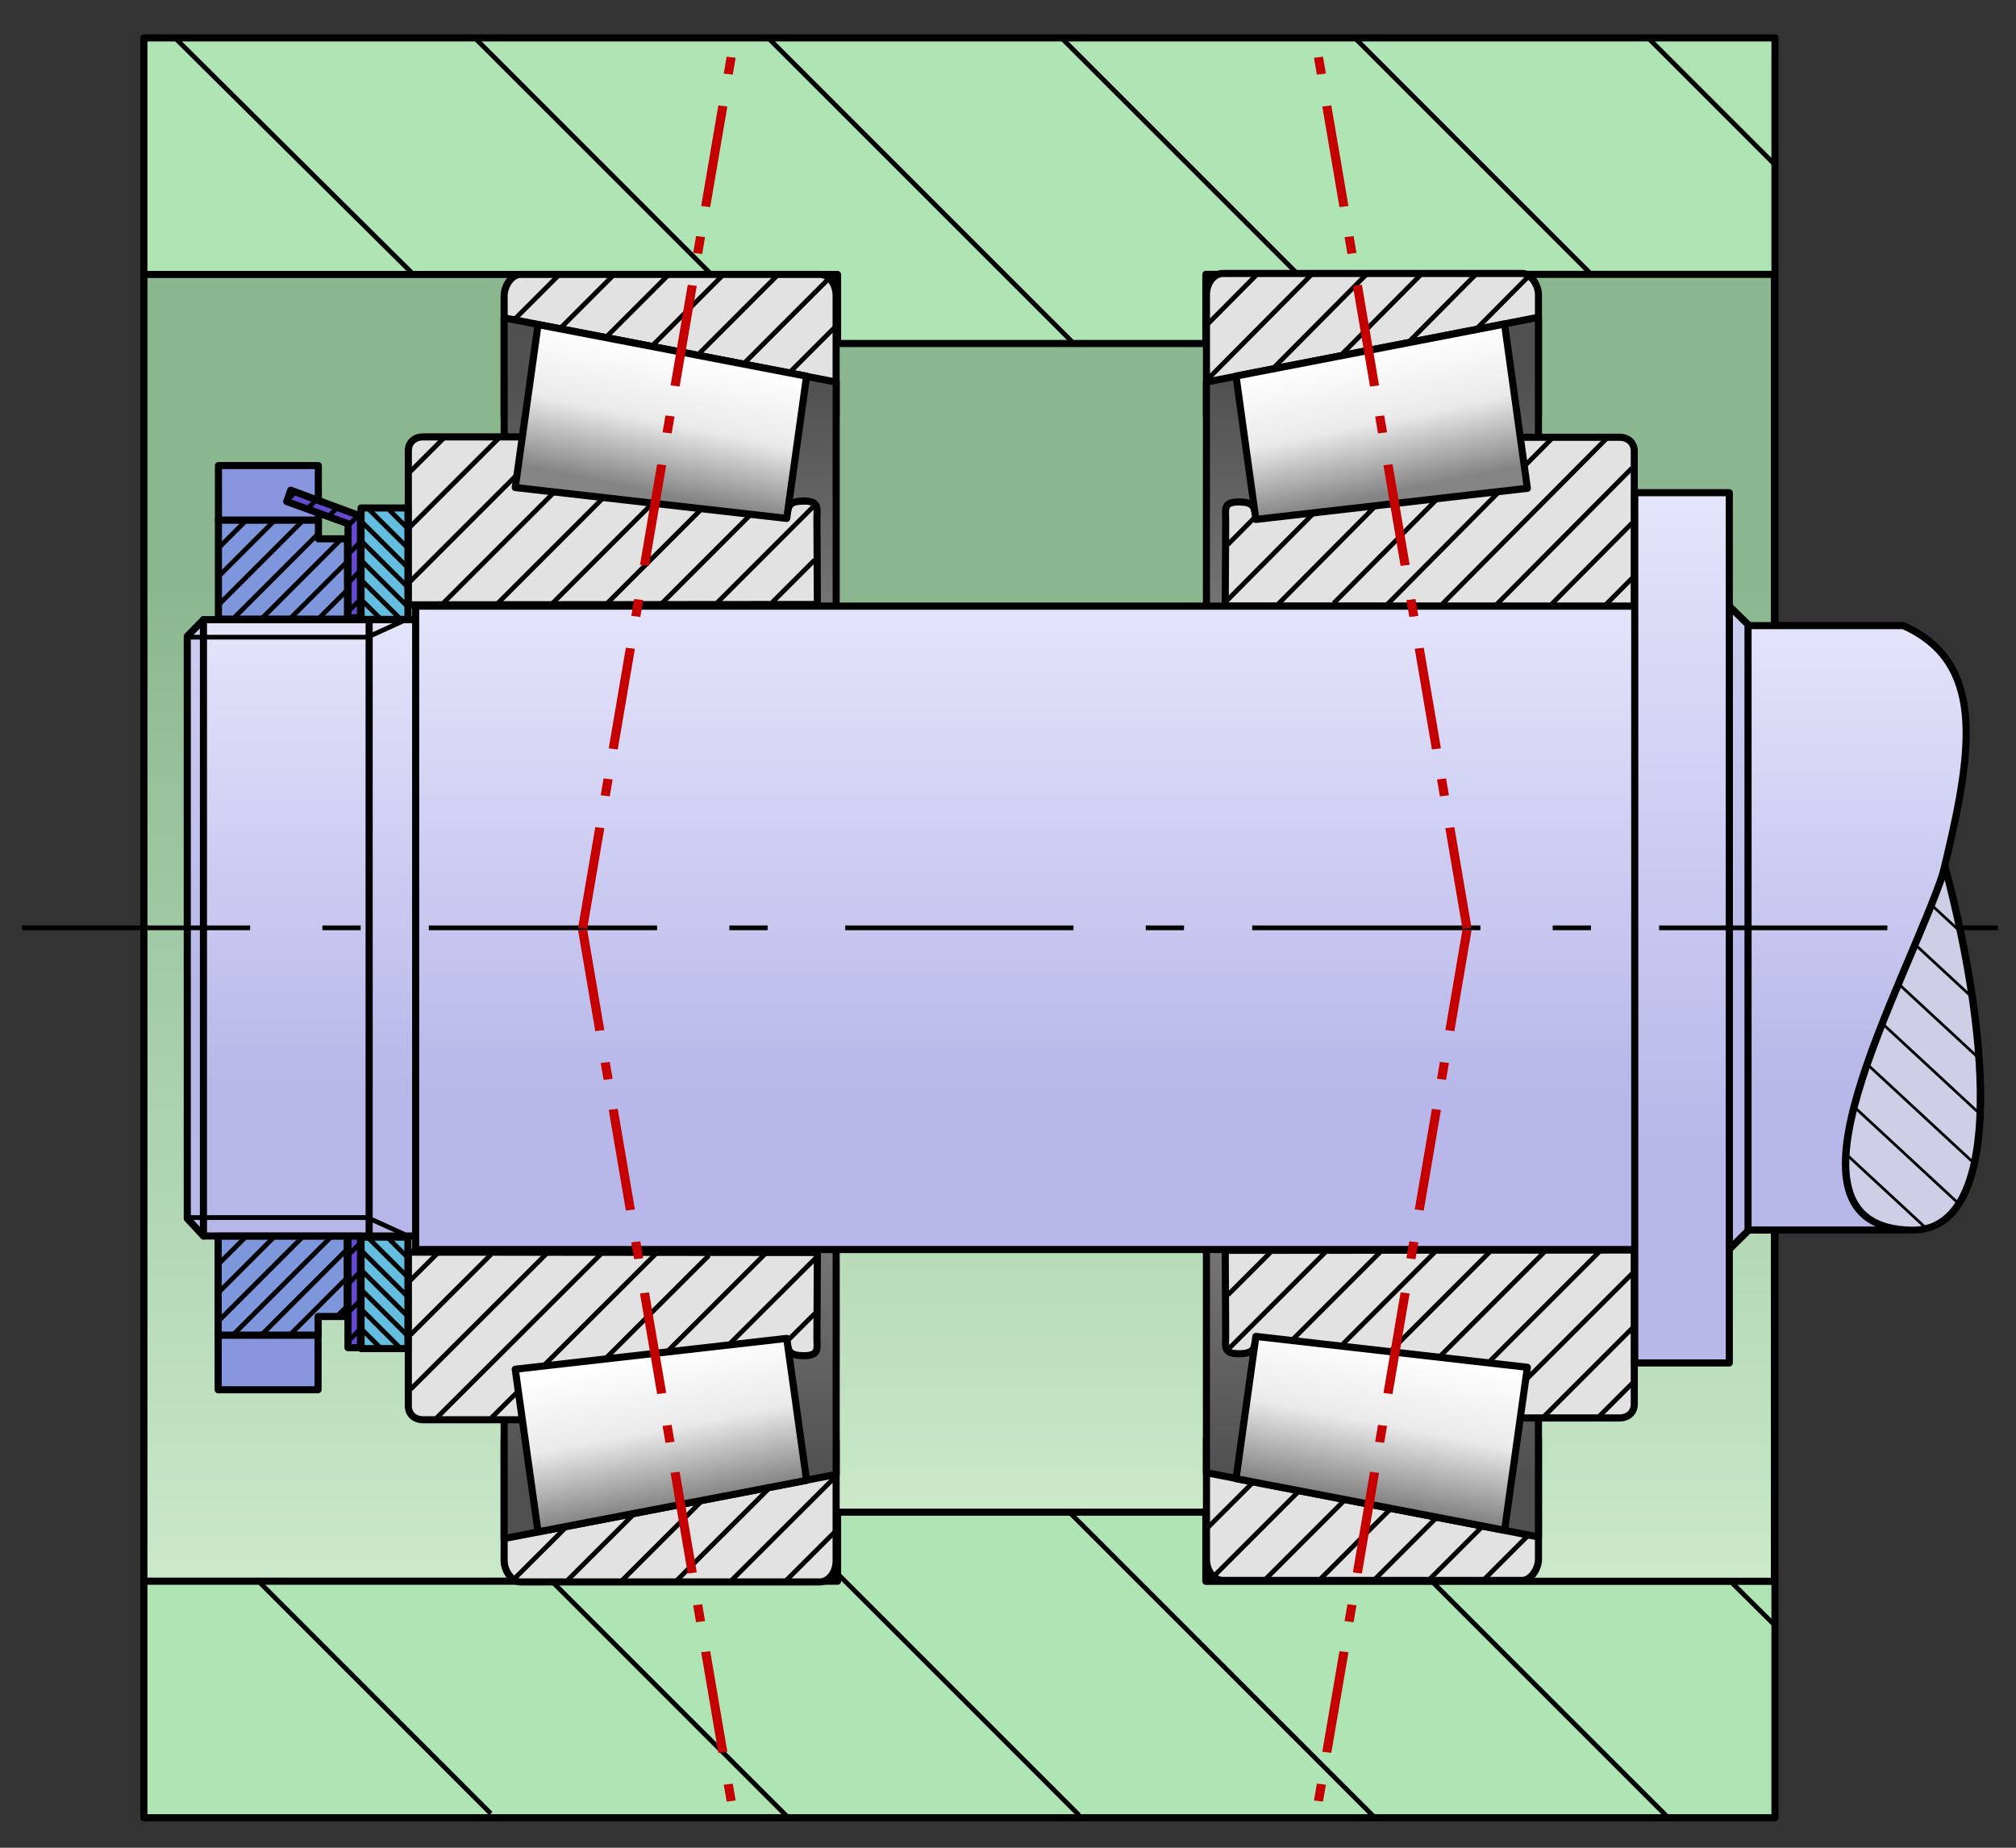 <?xml version="1.0" encoding="UTF-8" standalone="no"?>
<!-- Created with Inkscape (http://www.inkscape.org/) -->

<svg
   xmlns:dc="http://purl.org/dc/elements/1.1/"
   xmlns:cc="http://creativecommons.org/ns#"
   xmlns:rdf="http://www.w3.org/1999/02/22-rdf-syntax-ns#"
   xmlns:svg="http://www.w3.org/2000/svg"
   xmlns="http://www.w3.org/2000/svg"
   xmlns:xlink="http://www.w3.org/1999/xlink"
   xmlns:sodipodi="http://sodipodi.sourceforge.net/DTD/sodipodi-0.dtd"
   xmlns:inkscape="http://www.inkscape.org/namespaces/inkscape"
   width="425.197"
   height="389.764"
   id="svg2"
   sodipodi:version="0.32"
   inkscape:version="0.48.2 r9819"
   sodipodi:docname="Stuetzlagerung-angestellt-O.svg"
   inkscape:output_extension="org.inkscape.output.svg.inkscape"
   version="1.0">
  <rect width="100%" height="100%" fill="#333333" stroke="none"/>
  <defs
     id="defs4">
    <inkscape:perspective
       sodipodi:type="inkscape:persp3d"
       inkscape:vp_x="0 : 194.88188 : 1"
       inkscape:vp_y="0 : 1000 : 0"
       inkscape:vp_z="425.19684 : 194.88188 : 1"
       inkscape:persp3d-origin="212.59842 : 129.92125 : 1"
       id="perspective242" />
    <linearGradient
       id="linearGradient3578">
      <stop
         style="stop-color:#e0efe0;stop-opacity:1;"
         offset="0"
         id="stop3580" />
      <stop
         style="stop-color:#8bb790;stop-opacity:1;"
         offset="1"
         id="stop3582" />
    </linearGradient>
    <linearGradient
       id="linearGradient3347">
      <stop
         id="stop3349"
         offset="0"
         style="stop-color:#d8f5d7;stop-opacity:1;" />
      <stop
         id="stop3351"
         offset="1"
         style="stop-color:#8bb790;stop-opacity:1;" />
    </linearGradient>
    <linearGradient
       id="linearGradient3327">
      <stop
         id="stop3329"
         offset="0"
         style="stop-color:#eeeeff;stop-opacity:1;" />
      <stop
         id="stop3331"
         offset="1"
         style="stop-color:#b7b7e9;stop-opacity:1;" />
    </linearGradient>
    <linearGradient
       id="linearGradient3170">
      <stop
         id="stop3172"
         offset="0"
         style="stop-color:#505050;stop-opacity:1;" />
      <stop
         id="stop3174"
         offset="1"
         style="stop-color:#cccccc;stop-opacity:1;" />
    </linearGradient>
    <linearGradient
       id="linearGradient3142">
      <stop
         style="stop-color:#ffffff;stop-opacity:1;"
         offset="0"
         id="stop3144" />
      <stop
         id="stop4646"
         offset="0.5"
         style="stop-color:#eaeaea;stop-opacity:1;" />
      <stop
         style="stop-color:#848484;stop-opacity:1;"
         offset="1"
         id="stop3146" />
    </linearGradient>
    <linearGradient
       inkscape:collect="always"
       xlink:href="#linearGradient3327"
       id="linearGradient3738"
       gradientUnits="userSpaceOnUse"
       gradientTransform="matrix(0.71,0,0,1.272,36.979,-1664.49)"
       x1="232.5"
       y1="418.041"
       x2="232.5"
       y2="545.184" />
    <linearGradient
       inkscape:collect="always"
       xlink:href="#linearGradient3142"
       id="linearGradient3900"
       gradientUnits="userSpaceOnUse"
       gradientTransform="matrix(0.73,0,0,2.009,143.83,-1545.399)"
       x1="232.5"
       y1="418.041"
       x2="232.5"
       y2="545.184" />
    <linearGradient
       inkscape:collect="always"
       xlink:href="#linearGradient3347"
       id="linearGradient3946"
       gradientUnits="userSpaceOnUse"
       gradientTransform="matrix(0.653,0,0,1.75,-348.467,124.603)"
       x1="232.5"
       y1="418.041"
       x2="232.5"
       y2="545.184" />
    <linearGradient
       inkscape:collect="always"
       xlink:href="#linearGradient3347"
       id="linearGradient3950"
       gradientUnits="userSpaceOnUse"
       gradientTransform="matrix(0.845,0,0,2.031,-496.762,-18.745)"
       x1="232.5"
       y1="418.041"
       x2="232.5"
       y2="545.184" />
    <linearGradient
       inkscape:collect="always"
       xlink:href="#linearGradient3347"
       id="linearGradient3353"
       gradientUnits="userSpaceOnUse"
       gradientTransform="matrix(0.626,0,0,2.031,-230.804,-18.576)"
       x1="232.5"
       y1="418.041"
       x2="232.5"
       y2="545.184" />
    <linearGradient
       inkscape:collect="always"
       xlink:href="#linearGradient3327"
       id="linearGradient3382"
       gradientUnits="userSpaceOnUse"
       gradientTransform="matrix(0.571,0,0,1,72.143,15.187)"
       x1="232.5"
       y1="418.041"
       x2="232.5"
       y2="545.184" />
    <linearGradient
       inkscape:collect="always"
       xlink:href="#linearGradient3327"
       id="linearGradient3384"
       gradientUnits="userSpaceOnUse"
       gradientTransform="matrix(5.0076945e-2,1.0108779e-2,0,1.604,138.817,-336.832)"
       x1="232.5"
       y1="418.041"
       x2="232.5"
       y2="545.184" />
    <linearGradient
       inkscape:collect="always"
       xlink:href="#linearGradient3327"
       id="linearGradient3386"
       gradientUnits="userSpaceOnUse"
       gradientTransform="matrix(4.8979627e-2,0,0,0.895,159.622,68.819)"
       x1="232.5"
       y1="418.041"
       x2="232.5"
       y2="545.184" />
    <radialGradient
       inkscape:collect="always"
       xlink:href="#linearGradient3142"
       id="radialGradient3407"
       gradientUnits="userSpaceOnUse"
       gradientTransform="matrix(1.004,0.689,-0.735,1.071,383.768,-105.989)"
       cx="28.491"
       cy="386.582"
       fx="28.491"
       fy="386.582"
       r="37.893" />
    <linearGradient
       inkscape:collect="always"
       xlink:href="#linearGradient3327"
       id="linearGradient3556"
       gradientUnits="userSpaceOnUse"
       gradientTransform="matrix(-2.636128e-2,1.0138777e-2,0,1.609,367.144,-1880.385)"
       x1="232.5"
       y1="418.041"
       x2="232.5"
       y2="545.184" />
    <linearGradient
       inkscape:collect="always"
       xlink:href="#linearGradient3327"
       id="linearGradient3559"
       gradientUnits="userSpaceOnUse"
       gradientTransform="matrix(0.571,0,0,1,-441.587,-1525.788)"
       x1="232.5"
       y1="418.041"
       x2="232.5"
       y2="545.184" />
    <linearGradient
       inkscape:collect="always"
       xlink:href="#linearGradient3327"
       id="linearGradient3570"
       gradientUnits="userSpaceOnUse"
       gradientTransform="matrix(-0.221,0,0,0.939,433.499,-1494.95)"
       x1="232.5"
       y1="418.041"
       x2="232.5"
       y2="545.184" />
    <linearGradient
       inkscape:collect="always"
       xlink:href="#linearGradient3327"
       id="linearGradient3572"
       gradientUnits="userSpaceOnUse"
       gradientTransform="matrix(4.8979627e-2,0,0,0.895,-480.107,67.39)"
       x1="232.5"
       y1="418.041"
       x2="232.5"
       y2="545.184" />
    <linearGradient
       inkscape:collect="always"
       xlink:href="#linearGradient3170"
       id="linearGradient3700"
       gradientUnits="userSpaceOnUse"
       gradientTransform="translate(-98.954,81.129)"
       x1="175.995"
       y1="325.849"
       x2="175.995"
       y2="375.44" />
    <linearGradient
       inkscape:collect="always"
       xlink:href="#linearGradient3170"
       id="linearGradient3773"
       gradientUnits="userSpaceOnUse"
       gradientTransform="translate(-98.954,81.129)"
       x1="175.995"
       y1="325.849"
       x2="175.995"
       y2="375.44" />
    <radialGradient
       inkscape:collect="always"
       xlink:href="#linearGradient3142"
       id="radialGradient3775"
       gradientUnits="userSpaceOnUse"
       gradientTransform="matrix(1.119,0.482,-0.461,1.071,274.64,-100.076)"
       cx="28.491"
       cy="386.582"
       fx="28.491"
       fy="386.582"
       r="37.893" />
    <linearGradient
       inkscape:collect="always"
       xlink:href="#linearGradient3578"
       id="linearGradient3797"
       gradientUnits="userSpaceOnUse"
       gradientTransform="matrix(0.258,0,0,1.812,-64.314,-1449.203)"
       x1="232.5"
       y1="418.041"
       x2="232.5"
       y2="545.184" />
    <linearGradient
       inkscape:collect="always"
       xlink:href="#linearGradient3170"
       id="linearGradient3909"
       gradientUnits="userSpaceOnUse"
       gradientTransform="translate(-98.954,81.129)"
       x1="175.995"
       y1="325.849"
       x2="175.995"
       y2="375.44" />
    <radialGradient
       inkscape:collect="always"
       xlink:href="#linearGradient3142"
       id="radialGradient3911"
       gradientUnits="userSpaceOnUse"
       gradientTransform="matrix(0.905,0.816,-0.735,0.815,386.606,-10.75)"
       cx="28.491"
       cy="386.582"
       fx="28.491"
       fy="386.582"
       r="37.893" />
    <linearGradient
       inkscape:collect="always"
       xlink:href="#linearGradient3170"
       id="linearGradient3913"
       gradientUnits="userSpaceOnUse"
       gradientTransform="translate(-98.954,81.129)"
       x1="175.995"
       y1="325.849"
       x2="175.995"
       y2="375.44" />
    <radialGradient
       inkscape:collect="always"
       xlink:href="#linearGradient3142"
       id="radialGradient3915"
       gradientUnits="userSpaceOnUse"
       gradientTransform="matrix(0.905,0.816,-0.735,0.815,386.606,-10.75)"
       cx="28.491"
       cy="386.582"
       fx="28.491"
       fy="386.582"
       r="37.893" />
    <linearGradient
       inkscape:collect="always"
       xlink:href="#linearGradient3347"
       id="linearGradient4271"
       gradientUnits="userSpaceOnUse"
       gradientTransform="matrix(0.845,0,0,2.031,-496.762,-418.745)"
       x1="232.5"
       y1="418.041"
       x2="232.5"
       y2="545.184" />
    <linearGradient
       inkscape:collect="always"
       xlink:href="#linearGradient3347"
       id="linearGradient4273"
       gradientUnits="userSpaceOnUse"
       gradientTransform="matrix(0.888,0,0,2.031,-314.396,-418.576)"
       x1="232.5"
       y1="418.041"
       x2="232.5"
       y2="545.184" />
    <linearGradient
       inkscape:collect="always"
       xlink:href="#linearGradient3170"
       id="linearGradient4275"
       gradientUnits="userSpaceOnUse"
       gradientTransform="translate(-98.954,81.129)"
       x1="175.995"
       y1="325.849"
       x2="175.995"
       y2="375.44" />
    <radialGradient
       inkscape:collect="always"
       xlink:href="#linearGradient3142"
       id="radialGradient4277"
       gradientUnits="userSpaceOnUse"
       gradientTransform="matrix(1.06,0.6,-0.461,0.815,276.308,-4.599)"
       cx="28.491"
       cy="386.582"
       fx="28.491"
       fy="386.582"
       r="37.893" />
    <linearGradient
       inkscape:collect="always"
       xlink:href="#linearGradient3327"
       id="linearGradient4279"
       gradientUnits="userSpaceOnUse"
       gradientTransform="matrix(0.571,0,0,1,-441.587,-1125.788)"
       x1="232.5"
       y1="418.041"
       x2="232.5"
       y2="545.184" />
    <linearGradient
       inkscape:collect="always"
       xlink:href="#linearGradient3327"
       id="linearGradient4281"
       gradientUnits="userSpaceOnUse"
       gradientTransform="matrix(-0.221,0,0,0.939,433.499,-1094.95)"
       x1="232.5"
       y1="418.041"
       x2="232.5"
       y2="545.184" />
    <linearGradient
       inkscape:collect="always"
       xlink:href="#linearGradient3327"
       id="linearGradient4283"
       gradientUnits="userSpaceOnUse"
       gradientTransform="matrix(-2.636128e-2,1.0132111e-2,0,1.608,367.144,-1479.817)"
       x1="232.5"
       y1="418.041"
       x2="232.5"
       y2="545.184" />
    <linearGradient
       inkscape:collect="always"
       xlink:href="#linearGradient3327"
       id="linearGradient4295"
       gradientUnits="userSpaceOnUse"
       gradientTransform="matrix(0.687,0,0,1.272,44.327,-1264.49)"
       x1="232.5"
       y1="418.041"
       x2="232.5"
       y2="545.184" />
    <linearGradient
       inkscape:collect="always"
       xlink:href="#linearGradient3170"
       id="linearGradient4297"
       gradientUnits="userSpaceOnUse"
       gradientTransform="translate(-98.954,81.129)"
       x1="175.995"
       y1="325.849"
       x2="175.995"
       y2="375.44" />
    <radialGradient
       inkscape:collect="always"
       xlink:href="#linearGradient3142"
       id="radialGradient4299"
       gradientUnits="userSpaceOnUse"
       gradientTransform="matrix(1.06,0.6,-0.461,0.815,276.308,-4.599)"
       cx="28.491"
       cy="386.582"
       fx="28.491"
       fy="386.582"
       r="37.893" />
    <linearGradient
       inkscape:collect="always"
       xlink:href="#linearGradient3170"
       id="linearGradient4301"
       gradientUnits="userSpaceOnUse"
       gradientTransform="translate(-98.954,81.129)"
       x1="175.995"
       y1="325.849"
       x2="175.995"
       y2="375.44" />
    <radialGradient
       inkscape:collect="always"
       xlink:href="#linearGradient3142"
       id="radialGradient4303"
       gradientUnits="userSpaceOnUse"
       gradientTransform="matrix(0.905,0.816,-0.735,0.815,386.606,-10.75)"
       cx="28.491"
       cy="386.582"
       fx="28.491"
       fy="386.582"
       r="37.893" />
    <linearGradient
       inkscape:collect="always"
       xlink:href="#linearGradient3170"
       id="linearGradient4305"
       gradientUnits="userSpaceOnUse"
       gradientTransform="translate(-98.954,81.129)"
       x1="175.995"
       y1="325.849"
       x2="175.995"
       y2="375.44" />
    <radialGradient
       inkscape:collect="always"
       xlink:href="#linearGradient3142"
       id="radialGradient4307"
       gradientUnits="userSpaceOnUse"
       gradientTransform="matrix(0.873,0.85,-0.794,0.815,410.227,-11.721)"
       cx="28.491"
       cy="386.582"
       fx="28.491"
       fy="386.582"
       r="37.893" />
    <linearGradient
       inkscape:collect="always"
       xlink:href="#linearGradient3347"
       id="linearGradient4311"
       gradientUnits="userSpaceOnUse"
       gradientTransform="matrix(0.547,0,0,2.129,-330.936,-468.473)"
       x1="232.5"
       y1="418.041"
       x2="232.5"
       y2="545.184" />
    <linearGradient
       inkscape:collect="always"
       xlink:href="#linearGradient3578"
       id="linearGradient4396"
       gradientUnits="userSpaceOnUse"
       gradientTransform="matrix(0.226,0,0,1.815,-131.501,-1669.899)"
       x1="232.5"
       y1="418.041"
       x2="232.5"
       y2="545.184" />
    <linearGradient
       inkscape:collect="always"
       xlink:href="#linearGradient3578"
       id="linearGradient4417"
       gradientUnits="userSpaceOnUse"
       gradientTransform="matrix(0.31,0,0,-1.621,485.498,1570.691)"
       x1="232.5"
       y1="418.041"
       x2="232.5"
       y2="545.184" />
    <linearGradient
       inkscape:collect="always"
       xlink:href="#linearGradient3170"
       id="linearGradient4449"
       gradientUnits="userSpaceOnUse"
       gradientTransform="translate(-98.954,81.129)"
       x1="175.995"
       y1="325.849"
       x2="175.995"
       y2="375.44" />
    <radialGradient
       inkscape:collect="always"
       xlink:href="#linearGradient3142"
       id="radialGradient4451"
       gradientUnits="userSpaceOnUse"
       gradientTransform="matrix(1.03,0.65,-0.735,1.166,383.024,-141.594)"
       cx="28.491"
       cy="386.582"
       fx="28.491"
       fy="386.582"
       r="37.893" />
    <linearGradient
       inkscape:collect="always"
       xlink:href="#linearGradient3170"
       id="linearGradient4504"
       gradientUnits="userSpaceOnUse"
       gradientTransform="matrix(1,0,0,3.387,-313.17,-377.387)"
       x1="175.995"
       y1="325.849"
       x2="175.995"
       y2="375.44" />
    <radialGradient
       inkscape:collect="always"
       xlink:href="#linearGradient3142"
       id="radialGradient4561"
       gradientUnits="userSpaceOnUse"
       gradientTransform="matrix(1.084,0.555,-0.402,0.786,252.914,8.041)"
       cx="28.491"
       cy="386.582"
       fx="28.491"
       fy="386.582"
       r="37.893" />
    <linearGradient
       inkscape:collect="always"
       xlink:href="#linearGradient3170"
       id="linearGradient4605"
       x1="206.744"
       y1="663.285"
       x2="206.744"
       y2="872.692"
       gradientUnits="userSpaceOnUse"
       gradientTransform="matrix(0.892,0,0,1,-73.122,-1358.551)" />
    <linearGradient
       inkscape:collect="always"
       xlink:href="#linearGradient3170"
       id="linearGradient4609"
       gradientUnits="userSpaceOnUse"
       x1="206.744"
       y1="663.285"
       x2="206.744"
       y2="872.692"
       gradientTransform="matrix(0.937,0,0,1,100.953,-1359.385)" />
    <linearGradient
       inkscape:collect="always"
       xlink:href="#linearGradient3170"
       id="linearGradient4613"
       gradientUnits="userSpaceOnUse"
       x1="206.744"
       y1="663.285"
       x2="206.744"
       y2="872.692"
       gradientTransform="translate(91.113,-1758.671)" />
    <linearGradient
       inkscape:collect="always"
       xlink:href="#linearGradient3170"
       id="linearGradient4617"
       gradientUnits="userSpaceOnUse"
       x1="206.744"
       y1="663.285"
       x2="206.744"
       y2="872.692"
       gradientTransform="translate(-99.602,-1752.957)" />
    <linearGradient
       inkscape:collect="always"
       xlink:href="#linearGradient3142"
       id="linearGradient4632"
       x1="-141.339"
       y1="721.184"
       x2="-135.222"
       y2="750.827"
       gradientUnits="userSpaceOnUse" />
    <linearGradient
       inkscape:collect="always"
       xlink:href="#linearGradient3347"
       id="linearGradient4936"
       gradientUnits="userSpaceOnUse"
       gradientTransform="matrix(0.845,0,0,2.031,-496.762,-816.745)"
       x1="232.5"
       y1="418.041"
       x2="232.5"
       y2="545.184" />
    <linearGradient
       inkscape:collect="always"
       xlink:href="#linearGradient3347"
       id="linearGradient4938"
       gradientUnits="userSpaceOnUse"
       gradientTransform="matrix(0.888,0,0,2.031,-314.396,-816.576)"
       x1="232.5"
       y1="418.041"
       x2="232.5"
       y2="545.184" />
    <linearGradient
       inkscape:collect="always"
       xlink:href="#linearGradient3347"
       id="linearGradient4940"
       gradientUnits="userSpaceOnUse"
       gradientTransform="matrix(0.662,0,0,2.129,-359.292,-866.473)"
       x1="232.5"
       y1="418.041"
       x2="232.5"
       y2="545.184" />
    <linearGradient
       inkscape:collect="always"
       xlink:href="#linearGradient3578"
       id="linearGradient4948"
       gradientUnits="userSpaceOnUse"
       gradientTransform="matrix(0.31,0,0,-1.621,485.498,1570.691)"
       x1="232.5"
       y1="418.041"
       x2="232.5"
       y2="545.184" />
    <linearGradient
       inkscape:collect="always"
       xlink:href="#linearGradient3327"
       id="linearGradient4952"
       gradientUnits="userSpaceOnUse"
       gradientTransform="matrix(0.661,0,0,1,-454.56,-727.788)"
       x1="232.5"
       y1="418.041"
       x2="232.5"
       y2="545.184" />
    <linearGradient
       inkscape:collect="always"
       xlink:href="#linearGradient3327"
       id="linearGradient4954"
       gradientUnits="userSpaceOnUse"
       gradientTransform="matrix(-0.221,0,0,0.939,433.499,-696.95)"
       x1="232.5"
       y1="418.041"
       x2="232.5"
       y2="545.184" />
    <linearGradient
       inkscape:collect="always"
       xlink:href="#linearGradient3327"
       id="linearGradient4956"
       gradientUnits="userSpaceOnUse"
       gradientTransform="matrix(-2.636128e-2,1.0132111e-2,0,1.608,367.144,-1081.817)"
       x1="232.5"
       y1="418.041"
       x2="232.5"
       y2="545.184" />
    <linearGradient
       inkscape:collect="always"
       xlink:href="#linearGradient3327"
       id="linearGradient4980"
       gradientUnits="userSpaceOnUse"
       gradientTransform="matrix(0.533,0,0,1.272,79.617,-866.49)"
       x1="232.5"
       y1="418.041"
       x2="232.5"
       y2="545.184" />
    <linearGradient
       inkscape:collect="always"
       xlink:href="#linearGradient3170"
       id="linearGradient5101"
       gradientUnits="userSpaceOnUse"
       gradientTransform="matrix(-1,0,0,3.387,812.443,-76.362)"
       x1="175.995"
       y1="325.849"
       x2="175.995"
       y2="375.44" />
    <linearGradient
       inkscape:collect="always"
       xlink:href="#linearGradient3142"
       id="linearGradient5103"
       gradientUnits="userSpaceOnUse"
       gradientTransform="matrix(-1,0,0,1,499.273,301.025)"
       x1="-141.339"
       y1="721.184"
       x2="-135.222"
       y2="750.827" />
    <linearGradient
       inkscape:collect="always"
       xlink:href="#linearGradient3327"
       id="linearGradient5110"
       gradientUnits="userSpaceOnUse"
       gradientTransform="matrix(5.0076945e-2,1.0108779e-2,0,1.604,33.449,-1079.806)"
       x1="232.5"
       y1="418.041"
       x2="232.5"
       y2="545.184" />
    <linearGradient
       inkscape:collect="always"
       xlink:href="#linearGradient3327"
       id="linearGradient5113"
       gradientUnits="userSpaceOnUse"
       gradientTransform="matrix(0.631,0,0,1,-41.805,-727.788)"
       x1="232.5"
       y1="418.041"
       x2="232.5"
       y2="545.184" />
    <linearGradient
       inkscape:collect="always"
       xlink:href="#linearGradient3578"
       id="linearGradient5135"
       gradientUnits="userSpaceOnUse"
       gradientTransform="matrix(0.236,0,0,1.815,-100.869,-709.348)"
       x1="232.5"
       y1="418.041"
       x2="232.5"
       y2="545.184" />
    <linearGradient
       inkscape:collect="always"
       xlink:href="#linearGradient3170"
       id="linearGradient5225"
       gradientUnits="userSpaceOnUse"
       gradientTransform="matrix(1,0,0,3.387,-313.17,-377.387)"
       x1="175.995"
       y1="325.849"
       x2="175.995"
       y2="375.44" />
    <linearGradient
       inkscape:collect="always"
       xlink:href="#linearGradient3142"
       id="linearGradient5227"
       gradientUnits="userSpaceOnUse"
       x1="-141.339"
       y1="721.184"
       x2="-135.222"
       y2="750.827" />
    <linearGradient
       inkscape:collect="always"
       xlink:href="#linearGradient3170"
       id="linearGradient5229"
       gradientUnits="userSpaceOnUse"
       gradientTransform="matrix(-1,0,0,3.387,812.443,-76.362)"
       x1="175.995"
       y1="325.849"
       x2="175.995"
       y2="375.44" />
    <linearGradient
       inkscape:collect="always"
       xlink:href="#linearGradient3142"
       id="linearGradient5231"
       gradientUnits="userSpaceOnUse"
       gradientTransform="matrix(-1,0,0,1,499.273,301.025)"
       x1="-141.339"
       y1="721.184"
       x2="-135.222"
       y2="750.827" />
    <linearGradient
       inkscape:collect="always"
       xlink:href="#linearGradient3327"
       id="linearGradient5238"
       gradientUnits="userSpaceOnUse"
       gradientTransform="matrix(5.0076945e-2,1.0108779e-2,0,1.604,37.449,-1477.806)"
       x1="232.5"
       y1="418.041"
       x2="232.5"
       y2="545.184" />
    <linearGradient
       inkscape:collect="always"
       xlink:href="#linearGradient3327"
       id="linearGradient5241"
       gradientUnits="userSpaceOnUse"
       gradientTransform="matrix(0.571,0,0,1,-29.226,-1125.788)"
       x1="232.5"
       y1="418.041"
       x2="232.5"
       y2="545.184" />
    <linearGradient
       inkscape:collect="always"
       xlink:href="#linearGradient3347"
       id="linearGradient5557"
       gradientUnits="userSpaceOnUse"
       gradientTransform="matrix(0.685,0,0,2.031,-473.605,-1230.745)"
       x1="232.5"
       y1="418.041"
       x2="232.5"
       y2="545.184" />
    <linearGradient
       inkscape:collect="always"
       xlink:href="#linearGradient3347"
       id="linearGradient5559"
       gradientUnits="userSpaceOnUse"
       gradientTransform="matrix(0.836,0,0,2.031,-297.876,-1230.576)"
       x1="232.5"
       y1="418.041"
       x2="232.5"
       y2="545.184" />
    <linearGradient
       inkscape:collect="always"
       xlink:href="#linearGradient3347"
       id="linearGradient5561"
       gradientUnits="userSpaceOnUse"
       gradientTransform="matrix(0.662,0,0,1.816,-359.292,-1121.194)"
       x1="232.5"
       y1="418.041"
       x2="232.5"
       y2="545.184" />
    <linearGradient
       inkscape:collect="always"
       xlink:href="#linearGradient3578"
       id="linearGradient5563"
       gradientUnits="userSpaceOnUse"
       gradientTransform="matrix(0.31,0,0,-1.621,485.498,1570.691)"
       x1="232.5"
       y1="418.041"
       x2="232.5"
       y2="545.184" />
    <linearGradient
       inkscape:collect="always"
       xlink:href="#linearGradient3327"
       id="linearGradient5565"
       gradientUnits="userSpaceOnUse"
       gradientTransform="matrix(-0.221,0,0,0.939,433.499,-282.95)"
       x1="232.5"
       y1="418.041"
       x2="232.5"
       y2="545.184" />
    <linearGradient
       inkscape:collect="always"
       xlink:href="#linearGradient3327"
       id="linearGradient5567"
       gradientUnits="userSpaceOnUse"
       gradientTransform="matrix(-2.636128e-2,1.0132111e-2,0,1.608,373.144,-667.817)"
       x1="232.5"
       y1="418.041"
       x2="232.5"
       y2="545.184" />
    <linearGradient
       inkscape:collect="always"
       xlink:href="#linearGradient3578"
       id="linearGradient5569"
       gradientUnits="userSpaceOnUse"
       gradientTransform="matrix(0.236,0,0,1.815,-200.869,-2483.919)"
       x1="232.5"
       y1="418.041"
       x2="232.5"
       y2="545.184" />
    <linearGradient
       inkscape:collect="always"
       xlink:href="#linearGradient3170"
       id="linearGradient5571"
       gradientUnits="userSpaceOnUse"
       gradientTransform="matrix(1,0,0,3.387,-313.17,-377.387)"
       x1="175.995"
       y1="325.849"
       x2="175.995"
       y2="375.44" />
    <linearGradient
       inkscape:collect="always"
       xlink:href="#linearGradient3142"
       id="linearGradient5573"
       gradientUnits="userSpaceOnUse"
       x1="-141.339"
       y1="721.184"
       x2="-135.222"
       y2="750.827" />
    <linearGradient
       inkscape:collect="always"
       xlink:href="#linearGradient3327"
       id="linearGradient5575"
       gradientUnits="userSpaceOnUse"
       gradientTransform="matrix(2.3007379e-2,9.708812e-3,0,1.54,35.575,-631.719)"
       x1="232.5"
       y1="418.041"
       x2="232.5"
       y2="545.184" />
    <linearGradient
       inkscape:collect="always"
       xlink:href="#linearGradient3170"
       id="linearGradient5577"
       gradientUnits="userSpaceOnUse"
       gradientTransform="matrix(-1,0,0,3.387,812.443,-76.362)"
       x1="175.995"
       y1="325.849"
       x2="175.995"
       y2="375.44" />
    <linearGradient
       inkscape:collect="always"
       xlink:href="#linearGradient3142"
       id="linearGradient5579"
       gradientUnits="userSpaceOnUse"
       gradientTransform="matrix(-1,0,0,1,499.273,301.025)"
       x1="-141.339"
       y1="721.184"
       x2="-135.222"
       y2="750.827" />
    <linearGradient
       inkscape:collect="always"
       xlink:href="#linearGradient3170"
       id="linearGradient5581"
       gradientUnits="userSpaceOnUse"
       gradientTransform="matrix(1,0,0,3.387,-313.17,-377.387)"
       x1="175.995"
       y1="325.849"
       x2="175.995"
       y2="375.44" />
    <linearGradient
       inkscape:collect="always"
       xlink:href="#linearGradient3142"
       id="linearGradient5583"
       gradientUnits="userSpaceOnUse"
       x1="-135.222"
       y1="753.004"
       x2="-141.283"
       y2="721.533" />
    <linearGradient
       inkscape:collect="always"
       xlink:href="#linearGradient3170"
       id="linearGradient5585"
       gradientUnits="userSpaceOnUse"
       gradientTransform="matrix(-1,0,0,3.387,812.443,-76.362)"
       x1="175.995"
       y1="325.849"
       x2="175.995"
       y2="375.44" />
    <linearGradient
       inkscape:collect="always"
       xlink:href="#linearGradient3142"
       id="linearGradient5587"
       gradientUnits="userSpaceOnUse"
       gradientTransform="matrix(-1,0,0,1,499.273,301.025)"
       x1="-135.222"
       y1="754.014"
       x2="-141.283"
       y2="722.038" />
    <linearGradient
       inkscape:collect="always"
       xlink:href="#linearGradient3327"
       id="linearGradient5589"
       gradientUnits="userSpaceOnUse"
       gradientTransform="matrix(1.503,0,0,1,-130.274,-313.788)"
       x1="232.5"
       y1="418.041"
       x2="232.5"
       y2="545.184" />
    <linearGradient
       inkscape:collect="always"
       xlink:href="#linearGradient3327"
       id="linearGradient5591"
       gradientUnits="userSpaceOnUse"
       gradientTransform="matrix(0.114,0,0,1.353,-381.254,-493.456)"
       x1="232.5"
       y1="418.041"
       x2="232.5"
       y2="545.184" />
    <linearGradient
       inkscape:collect="always"
       xlink:href="#linearGradient3327"
       id="linearGradient5593"
       gradientUnits="userSpaceOnUse"
       gradientTransform="matrix(0.533,0,0,1.272,179.617,908.081)"
       x1="232.5"
       y1="418.041"
       x2="232.5"
       y2="545.184" />
    <linearGradient
       inkscape:collect="always"
       xlink:href="#linearGradient3327"
       id="linearGradient5630"
       gradientUnits="userSpaceOnUse"
       gradientTransform="matrix(5.0076945e-2,1.0108779e-2,0,1.604,33.449,-1877.806)"
       x1="232.5"
       y1="418.041"
       x2="232.5"
       y2="545.184" />
    <linearGradient
       inkscape:collect="always"
       xlink:href="#linearGradient3327"
       id="linearGradient5633"
       gradientUnits="userSpaceOnUse"
       gradientTransform="matrix(0.571,0,0,1,-33.226,-1525.788)"
       x1="232.5"
       y1="418.041"
       x2="232.5"
       y2="545.184" />
    <linearGradient
       inkscape:collect="always"
       xlink:href="#linearGradient3327"
       id="linearGradient5651"
       gradientUnits="userSpaceOnUse"
       gradientTransform="matrix(4.8979627e-2,0,0,0.895,-480.107,67.39)"
       x1="232.5"
       y1="418.041"
       x2="232.5"
       y2="545.184" />
    <linearGradient
       inkscape:collect="always"
       xlink:href="#linearGradient3327"
       id="linearGradient5653"
       gradientUnits="userSpaceOnUse"
       gradientTransform="matrix(4.8979627e-2,0,0,0.895,159.622,68.819)"
       x1="232.5"
       y1="418.041"
       x2="232.5"
       y2="545.184" />
    <linearGradient
       inkscape:collect="always"
       xlink:href="#linearGradient3327"
       id="linearGradient3415"
       gradientUnits="userSpaceOnUse"
       gradientTransform="matrix(0.266,0,0,0.958,-128.117,-292.335)"
       x1="232.5"
       y1="418.041"
       x2="232.5"
       y2="545.184" />
  </defs>
  <sodipodi:namedview
     id="base"
     pagecolor="#ffffff"
     bordercolor="#666666"
     borderopacity="1.0"
     inkscape:pageopacity="0.0"
     inkscape:pageshadow="2"
     inkscape:zoom="1"
     inkscape:cx="227.15404"
     inkscape:cy="339.07817"
     inkscape:document-units="px"
     inkscape:current-layer="layer1"
     inkscape:object-points="false"
     inkscape:window-width="1680"
     inkscape:window-height="994"
     inkscape:window-x="1916"
     inkscape:window-y="-4"
     inkscape:object-paths="false"
     inkscape:grid-bbox="false"
     inkscape:guide-bbox="false"
     width="12cm"
     height="11cm"
     units="cm"
     showgrid="false"
     inkscape:window-maximized="1" />
  <g
     inkscape:label="Ebene 1"
     inkscape:groupmode="layer"
     id="layer1">
    <rect
       transform="scale(-1,1)"
       style="fill:#afe5b5;fill-opacity:1;stroke:#000000;stroke-width:1.5;stroke-linecap:round;stroke-linejoin:round;stroke-miterlimit:4;stroke-dasharray:none;stroke-opacity:1"
       id="rect5243"
       width="344.012"
       height="375.44"
       x="-374.361"
       y="7.997"
       ry="0"
       rx="0" />
    <path
       style="fill:none;fill-rule:evenodd;stroke:#000000;stroke-width:1;stroke-linecap:butt;stroke-linejoin:miter;stroke-miterlimit:4;stroke-dasharray:none;stroke-opacity:1"
       d="M 347.374,7.76 L 374.21,34.596"
       id="path5245" />
    <path
       id="path5247"
       d="M 285.749,8 L 374.001,96.252"
       style="fill:none;fill-rule:evenodd;stroke:#000000;stroke-width:1;stroke-linecap:butt;stroke-linejoin:miter;stroke-miterlimit:4;stroke-dasharray:none;stroke-opacity:1" />
    <path
       style="fill:none;fill-rule:evenodd;stroke:#000000;stroke-width:1;stroke-linecap:butt;stroke-linejoin:miter;stroke-miterlimit:4;stroke-dasharray:none;stroke-opacity:1"
       d="M 224.005,8.121 L 373.953,158.068"
       id="path5249" />
    <path
       id="path5251"
       d="M 162.367,8.348 L 374.001,219.982"
       style="fill:none;fill-rule:evenodd;stroke:#000000;stroke-width:1;stroke-linecap:butt;stroke-linejoin:miter;stroke-miterlimit:4;stroke-dasharray:none;stroke-opacity:1" />
    <path
       style="fill:none;fill-rule:evenodd;stroke:#000000;stroke-width:1;stroke-linecap:butt;stroke-linejoin:miter;stroke-miterlimit:4;stroke-dasharray:none;stroke-opacity:1"
       d="M 100.209,8.055 L 374.16,282.006"
       id="path5253" />
    <path
       id="path5255"
       d="M 36.868,7.95 L 374.177,342.693"
       style="fill:none;fill-rule:evenodd;stroke:#000000;stroke-width:1;stroke-linecap:butt;stroke-linejoin:miter;stroke-miterlimit:4;stroke-dasharray:none;stroke-opacity:1" />
    <path
       style="fill:none;fill-rule:evenodd;stroke:#000000;stroke-width:1;stroke-linecap:butt;stroke-linejoin:miter;stroke-miterlimit:4;stroke-dasharray:none;stroke-opacity:1"
       d="M 31.273,62.849 L 351.99,383.566"
       id="path5257" />
    <path
       id="path5259"
       d="M 31.357,124.798 L 289.786,383.227"
       style="fill:none;fill-rule:evenodd;stroke:#000000;stroke-width:1;stroke-linecap:butt;stroke-linejoin:miter;stroke-miterlimit:4;stroke-dasharray:none;stroke-opacity:1" />
    <path
       style="fill:none;fill-rule:evenodd;stroke:#000000;stroke-width:1;stroke-linecap:butt;stroke-linejoin:miter;stroke-miterlimit:4;stroke-dasharray:none;stroke-opacity:1"
       d="M 31.102,186.408 L 227.583,382.889"
       id="path5261" />
    <path
       id="path5263"
       d="M 30.509,247.68 L 166.056,383.227"
       style="fill:none;fill-rule:evenodd;stroke:#000000;stroke-width:1;stroke-linecap:butt;stroke-linejoin:miter;stroke-miterlimit:4;stroke-dasharray:none;stroke-opacity:1" />
    <path
       id="path5265"
       d="M 30.592,309.629 L 103.514,382.55"
       style="fill:none;fill-rule:evenodd;stroke:#000000;stroke-width:1;stroke-linecap:butt;stroke-linejoin:miter;stroke-miterlimit:4;stroke-dasharray:none;stroke-opacity:1" />
    <rect
       style="opacity:1;fill:url(#linearGradient5557);fill-opacity:1;stroke:#000000;stroke-width:1.5;stroke-linecap:round;stroke-linejoin:round;stroke-miterlimit:4;stroke-dasharray:none;stroke-opacity:1"
       id="rect5267"
       width="119.918"
       height="275.695"
       x="-374.244"
       y="-333.564"
       transform="scale(-1,-1)" />
    <rect
       transform="scale(-1,-1)"
       y="-333.542"
       x="-176.653"
       height="275.65"
       width="146.303"
       id="rect5269"
       style="opacity:1;fill:url(#linearGradient5559);fill-opacity:1;stroke:#000000;stroke-width:1.5;stroke-linecap:round;stroke-linejoin:round;stroke-miterlimit:4;stroke-dasharray:none;stroke-opacity:1" />
    <rect
       style="opacity:1;fill:url(#linearGradient5561);fill-opacity:1;stroke:#000000;stroke-width:1.5;stroke-linecap:round;stroke-linejoin:round;stroke-miterlimit:4;stroke-dasharray:none;stroke-opacity:1"
       id="rect5271"
       width="115.888"
       height="246.515"
       x="-263.271"
       y="-318.974"
       transform="scale(-1,-1)" />
    <path
       sodipodi:nodetypes="ccccc"
       id="path5297"
       d="M 401.413,131.967 L 362.689,131.967 L 362.689,259.467 L 401.413,259.467 C 391.954,203.908 435.539,147.119 401.413,131.967 z "
       style="fill:url(#linearGradient5565);fill-opacity:1;stroke:#000000;stroke-width:1.5;stroke-linecap:round;stroke-linejoin:round;stroke-miterlimit:4;stroke-dasharray:none;stroke-opacity:1" />
    <path
       style="fill:url(#linearGradient5567);fill-opacity:1;stroke:#000000;stroke-width:1.5;stroke-linecap:round;stroke-linejoin:round;stroke-miterlimit:4;stroke-dasharray:none;stroke-opacity:1"
       d="M 368.679,131.744 L 364.709,127.84 L 364.709,263.549 L 368.679,259.618 L 368.679,131.744 z"
       id="path5299"
       sodipodi:nodetypes="ccccc" />
    <g
       id="g5301"
       transform="matrix(1.08,0,0,1,-134.711,-326.551)">
      <path
         style="fill:#cecee6;fill-opacity:1;fill-rule:evenodd;stroke:#000000;stroke-width:1.444;stroke-linecap:butt;stroke-linejoin:miter;stroke-miterlimit:4;stroke-dasharray:none;stroke-opacity:1"
         d="M 504.608,509.492 C 497.032,534.571 469,585.52 498.042,586.026 C 515.472,586.333 514.052,548.056 504.608,509.492 z "
         id="path5303"
         sodipodi:nodetypes="csc" />
      <path
         style="fill:none;fill-rule:evenodd;stroke:#000000;stroke-width:0.555px;stroke-linecap:butt;stroke-linejoin:miter;stroke-opacity:1"
         d="M 507.599,523.116 L 501.819,517.336"
         id="path5305" />
      <path
         id="path5307"
         d="M 510.099,537.154 L 498.604,525.66"
         style="fill:none;fill-rule:evenodd;stroke:#000000;stroke-width:0.555px;stroke-linecap:butt;stroke-linejoin:miter;stroke-opacity:1" />
      <path
         style="fill:none;fill-rule:evenodd;stroke:#000000;stroke-width:0.555px;stroke-linecap:butt;stroke-linejoin:miter;stroke-opacity:1"
         d="M 511.349,549.942 L 495.747,534.341"
         id="path5309" />
      <path
         id="path5311"
         d="M 511.17,561.302 L 492.176,542.307"
         style="fill:none;fill-rule:evenodd;stroke:#000000;stroke-width:0.555px;stroke-linecap:butt;stroke-linejoin:miter;stroke-opacity:1" />
      <path
         style="fill:none;fill-rule:evenodd;stroke:#000000;stroke-width:0.555px;stroke-linecap:butt;stroke-linejoin:miter;stroke-opacity:1"
         d="M 510.456,572.126 L 489.14,550.81"
         id="path5313" />
      <path
         id="path5315"
         d="M 507.242,580.449 L 486.819,560.026"
         style="fill:none;fill-rule:evenodd;stroke:#000000;stroke-width:0.555px;stroke-linecap:butt;stroke-linejoin:miter;stroke-opacity:1" />
      <path
         style="fill:none;fill-rule:evenodd;stroke:#000000;stroke-width:0.555px;stroke-linecap:butt;stroke-linejoin:miter;stroke-opacity:1"
         d="M 500.635,585.38 L 485.033,569.778"
         id="path5317" />
    </g>
    <g
       transform="matrix(1,0,0,1.008,426.638,-652.389)"
       id="g5355">
      <rect
         rx="3.466"
         ry="4.477"
         y="704.436"
         x="-172.179"
         height="34.16"
         width="70.021"
         id="rect5357"
         style="fill:#e3e2e2;fill-opacity:1;stroke:#000000;stroke-width:1.494;stroke-linecap:round;stroke-linejoin:round;stroke-miterlimit:4;stroke-dasharray:none;stroke-opacity:1" />
      <path
         id="path5359"
         d="M -161.285,704.392 L -172.153,715.261"
         style="fill:none;fill-rule:evenodd;stroke:#000000;stroke-width:0.996;stroke-linecap:butt;stroke-linejoin:miter;stroke-miterlimit:4;stroke-dasharray:none;stroke-opacity:1" />
      <path
         style="fill:none;fill-rule:evenodd;stroke:#000000;stroke-width:0.996;stroke-linecap:butt;stroke-linejoin:miter;stroke-miterlimit:4;stroke-dasharray:none;stroke-opacity:1"
         d="M -149.791,704.437 L -172.232,726.878"
         id="path5361" />
      <path
         id="path5363"
         d="M -138.342,704.526 L -172.058,738.242"
         style="fill:none;fill-rule:evenodd;stroke:#000000;stroke-width:0.996;stroke-linecap:butt;stroke-linejoin:miter;stroke-miterlimit:4;stroke-dasharray:none;stroke-opacity:1" />
      <path
         style="fill:none;fill-rule:evenodd;stroke:#000000;stroke-width:0.996;stroke-linecap:butt;stroke-linejoin:miter;stroke-miterlimit:4;stroke-dasharray:none;stroke-opacity:1"
         d="M -126.78,704.502 L -160.71,738.431"
         id="path5365" />
      <path
         id="path5367"
         d="M -115.305,704.565 L -150.055,739.315"
         style="fill:none;fill-rule:evenodd;stroke:#000000;stroke-width:0.996;stroke-linecap:butt;stroke-linejoin:miter;stroke-miterlimit:4;stroke-dasharray:none;stroke-opacity:1" />
      <path
         style="fill:none;fill-rule:evenodd;stroke:#000000;stroke-width:0.996;stroke-linecap:butt;stroke-linejoin:miter;stroke-miterlimit:4;stroke-dasharray:none;stroke-opacity:1"
         d="M -104.415,705.212 L -137.697,738.494"
         id="path5369" />
      <path
         id="path5371"
         d="M -102.331,714.666 L -126.032,738.368"
         style="fill:none;fill-rule:evenodd;stroke:#000000;stroke-width:0.996;stroke-linecap:butt;stroke-linejoin:miter;stroke-miterlimit:4;stroke-dasharray:none;stroke-opacity:1" />
      <path
         style="fill:url(#linearGradient5571);fill-opacity:1;stroke:#000000;stroke-width:1.494;stroke-linecap:round;stroke-linejoin:round;stroke-miterlimit:4;stroke-opacity:1"
         d="M -172.189,727.157 L -102.162,713.607 L -102.162,820.86 L -172.189,820.86 L -172.189,727.157 z"
         id="path5373"
         sodipodi:nodetypes="ccccc" />
      <path
         style="fill:#e3e2e2;fill-opacity:1;fill-rule:evenodd;stroke:#000000;stroke-width:1.494;stroke-linecap:butt;stroke-linejoin:miter;stroke-miterlimit:4;stroke-dasharray:none;stroke-opacity:1"
         d="M -168.127,755.964 C -168.127,753.88 -168.718,752.255 -165.421,752.255 C -162.126,752.255 -162.153,753.313 -161.648,755.527 L -105.561,738.71 L -85.043,738.71 C -83.401,738.71 -81.95,739.773 -81.95,741.614 L -81.95,774.139 L -168.221,774.065 L -168.127,755.964 z"
         id="path5375"
         sodipodi:nodetypes="czccccccc" />
      <path
         style="fill:none;fill-rule:evenodd;stroke:#000000;stroke-width:0.996;stroke-linecap:butt;stroke-linejoin:miter;stroke-miterlimit:4;stroke-dasharray:none;stroke-opacity:1"
         d="M -162.043,755.535 L -167.698,761.19"
         id="path5377" />
      <path
         id="path5379"
         d="M -148.809,753.839 L -167.882,772.912"
         style="fill:none;fill-rule:evenodd;stroke:#000000;stroke-width:0.996;stroke-linecap:butt;stroke-linejoin:miter;stroke-miterlimit:4;stroke-dasharray:none;stroke-opacity:1" />
      <path
         style="fill:none;fill-rule:evenodd;stroke:#000000;stroke-width:0.996;stroke-linecap:butt;stroke-linejoin:miter;stroke-miterlimit:4;stroke-dasharray:none;stroke-opacity:1"
         d="M -135.818,752.386 L -157.435,774.004"
         id="path5381" />
      <path
         id="path5383"
         d="M -122.736,750.842 L -145.35,773.456"
         style="fill:none;fill-rule:evenodd;stroke:#000000;stroke-width:0.996;stroke-linecap:butt;stroke-linejoin:miter;stroke-miterlimit:4;stroke-dasharray:none;stroke-opacity:1" />
      <path
         style="fill:none;fill-rule:evenodd;stroke:#000000;stroke-width:0.996;stroke-linecap:butt;stroke-linejoin:miter;stroke-miterlimit:4;stroke-dasharray:none;stroke-opacity:1"
         d="M -99.462,739.107 L -134.312,773.956"
         id="path5385" />
      <path
         id="path5387"
         d="M -87.797,738.979 L -122.612,773.794"
         style="fill:none;fill-rule:evenodd;stroke:#000000;stroke-width:0.996;stroke-linecap:butt;stroke-linejoin:miter;stroke-miterlimit:4;stroke-dasharray:none;stroke-opacity:1" />
      <path
         style="fill:none;fill-rule:evenodd;stroke:#000000;stroke-width:0.996;stroke-linecap:butt;stroke-linejoin:miter;stroke-miterlimit:4;stroke-dasharray:none;stroke-opacity:1"
         d="M -82.455,745.176 L -111.725,774.445"
         id="path5389" />
      <path
         id="path5391"
         d="M -82.408,756.666 L -99.409,773.668"
         style="fill:none;fill-rule:evenodd;stroke:#000000;stroke-width:0.996;stroke-linecap:butt;stroke-linejoin:miter;stroke-miterlimit:4;stroke-dasharray:none;stroke-opacity:1" />
      <path
         style="fill:none;fill-rule:evenodd;stroke:#000000;stroke-width:0.996;stroke-linecap:butt;stroke-linejoin:miter;stroke-miterlimit:4;stroke-dasharray:none;stroke-opacity:1"
         d="M -82.297,768.094 L -88.292,774.088"
         id="path5393" />
      <path
         style="fill:url(#linearGradient5573);fill-opacity:1;stroke:#000000;stroke-width:1.494;stroke-linecap:round;stroke-linejoin:round;stroke-miterlimit:4;stroke-dasharray:none;stroke-dashoffset:0;stroke-opacity:1"
         d="M -104.497,749.397 L -161.76,755.913 L -165.947,725.905 L -109.309,715.027 L -104.497,749.397 z"
         id="path5395"
         sodipodi:nodetypes="ccccc" />
    </g>
    <path
       sodipodi:nodetypes="ccccc"
       id="path5397"
       d="M 39.5,134.206 L 42.938,130.697 L 42.938,260.737 L 39.5,257.043 L 39.5,134.206 z"
       style="fill:url(#linearGradient5575);fill-opacity:1;stroke:#000000;stroke-width:1.5;stroke-linecap:round;stroke-linejoin:round;stroke-miterlimit:4;stroke-dasharray:none;stroke-opacity:1" />
    <g
       transform="translate(-495.102,-947.582)"
       id="g5399">
      <rect
         style="fill:#e3e2e2;fill-opacity:1;stroke:#000000;stroke-width:1.5;stroke-linecap:round;stroke-linejoin:round;stroke-miterlimit:4;stroke-dasharray:none;stroke-opacity:1"
         id="rect5401"
         width="70.021"
         height="34.16"
         x="-671.452"
         y="1005.462"
         ry="4.477"
         rx="3.466"
         transform="scale(-1,1)" />
      <path
         style="fill:none;fill-rule:evenodd;stroke:#000000;stroke-width:1;stroke-linecap:butt;stroke-linejoin:miter;stroke-miterlimit:4;stroke-dasharray:none;stroke-opacity:1"
         d="M 613.108,1005.458 L 603.628,1014.938"
         id="path5403" />
      <path
         id="path5405"
         d="M 624.601,1005.503 L 609.61,1020.494"
         style="fill:none;fill-rule:evenodd;stroke:#000000;stroke-width:1;stroke-linecap:butt;stroke-linejoin:miter;stroke-miterlimit:4;stroke-dasharray:none;stroke-opacity:1" />
      <path
         style="fill:none;fill-rule:evenodd;stroke:#000000;stroke-width:1;stroke-linecap:butt;stroke-linejoin:miter;stroke-miterlimit:4;stroke-dasharray:none;stroke-opacity:1"
         d="M 636.05,1005.592 L 620.643,1020.999"
         id="path5407" />
      <path
         id="path5409"
         d="M 647.991,1005.189 L 627.446,1025.734"
         style="fill:none;fill-rule:evenodd;stroke:#000000;stroke-width:1;stroke-linecap:butt;stroke-linejoin:miter;stroke-miterlimit:4;stroke-dasharray:none;stroke-opacity:1" />
      <path
         style="fill:none;fill-rule:evenodd;stroke:#000000;stroke-width:1;stroke-linecap:butt;stroke-linejoin:miter;stroke-miterlimit:4;stroke-dasharray:none;stroke-opacity:1"
         d="M 659.34,1005.378 L 639.868,1024.85"
         id="path5411" />
      <path
         id="path5413"
         d="M 669.852,1006.405 L 648.691,1027.565"
         style="fill:none;fill-rule:evenodd;stroke:#000000;stroke-width:1;stroke-linecap:butt;stroke-linejoin:miter;stroke-miterlimit:4;stroke-dasharray:none;stroke-opacity:1" />
      <path
         style="fill:none;fill-rule:evenodd;stroke:#000000;stroke-width:1;stroke-linecap:butt;stroke-linejoin:miter;stroke-miterlimit:4;stroke-dasharray:none;stroke-opacity:1"
         d="M 671.304,1016.49 L 657.704,1030.09"
         id="path5415" />
      <path
         sodipodi:nodetypes="ccccc"
         id="path5417"
         d="M 671.461,1028.183 L 601.434,1014.632 L 601.434,1121.885 L 671.461,1121.885 L 671.461,1028.183 z"
         style="fill:url(#linearGradient5577);fill-opacity:1;stroke:#000000;stroke-width:1.5;stroke-linecap:round;stroke-linejoin:round;stroke-miterlimit:4;stroke-opacity:1" />
      <path
         sodipodi:nodetypes="czccccccc"
         id="path5419"
         d="M 667.4,1056.989 C 667.4,1054.906 667.99,1053.281 664.694,1053.281 C 661.398,1053.281 661.426,1054.338 660.92,1056.553 L 604.833,1039.735 L 584.316,1039.735 C 582.674,1039.735 581.223,1040.799 581.223,1042.639 L 581.223,1075.165 L 667.494,1075.091 L 667.4,1056.989 z"
         style="fill:#e3e2e2;fill-opacity:1;fill-rule:evenodd;stroke:#000000;stroke-width:1.5;stroke-linecap:butt;stroke-linejoin:miter;stroke-miterlimit:4;stroke-dasharray:none;stroke-opacity:1" />
      <path
         id="path5421"
         d="M 600.426,1039.893 L 581.26,1059.059"
         style="fill:none;fill-rule:evenodd;stroke:#000000;stroke-width:1;stroke-linecap:butt;stroke-linejoin:miter;stroke-miterlimit:4;stroke-dasharray:none;stroke-opacity:1" />
      <path
         style="fill:none;fill-rule:evenodd;stroke:#000000;stroke-width:1;stroke-linecap:butt;stroke-linejoin:miter;stroke-miterlimit:4;stroke-dasharray:none;stroke-opacity:1"
         d="M 604.317,1047.541 L 581.077,1070.781"
         id="path5423" />
      <path
         id="path5425"
         d="M 613.014,1050.381 L 588.366,1075.029"
         style="fill:none;fill-rule:evenodd;stroke:#000000;stroke-width:1;stroke-linecap:butt;stroke-linejoin:miter;stroke-miterlimit:4;stroke-dasharray:none;stroke-opacity:1" />
      <path
         style="fill:none;fill-rule:evenodd;stroke:#000000;stroke-width:1;stroke-linecap:butt;stroke-linejoin:miter;stroke-miterlimit:4;stroke-dasharray:none;stroke-opacity:1"
         d="M 623.066,1051.867 L 600.073,1074.86"
         id="path5427" />
      <path
         id="path5429"
         d="M 646.339,1040.132 L 611.49,1074.981"
         style="fill:none;fill-rule:evenodd;stroke:#000000;stroke-width:1;stroke-linecap:butt;stroke-linejoin:miter;stroke-miterlimit:4;stroke-dasharray:none;stroke-opacity:1" />
      <path
         style="fill:none;fill-rule:evenodd;stroke:#000000;stroke-width:1;stroke-linecap:butt;stroke-linejoin:miter;stroke-miterlimit:4;stroke-dasharray:none;stroke-opacity:1"
         d="M 658.005,1040.005 L 623.19,1074.819"
         id="path5431" />
      <path
         id="path5433"
         d="M 661.579,1047.969 L 634.077,1075.47"
         style="fill:none;fill-rule:evenodd;stroke:#000000;stroke-width:1;stroke-linecap:butt;stroke-linejoin:miter;stroke-miterlimit:4;stroke-dasharray:none;stroke-opacity:1" />
      <path
         style="fill:none;fill-rule:evenodd;stroke:#000000;stroke-width:1;stroke-linecap:butt;stroke-linejoin:miter;stroke-miterlimit:4;stroke-dasharray:none;stroke-opacity:1"
         d="M 666.551,1054.535 L 646.392,1074.693"
         id="path5435" />
      <path
         id="path5437"
         d="M 666.914,1065.71 L 658.015,1074.608"
         style="fill:none;fill-rule:evenodd;stroke:#000000;stroke-width:1;stroke-linecap:butt;stroke-linejoin:miter;stroke-miterlimit:4;stroke-dasharray:none;stroke-opacity:1" />
      <path
         sodipodi:nodetypes="ccccc"
         id="path5439"
         d="M 603.769,1050.423 L 661.032,1056.938 L 665.219,1026.93 L 608.582,1016.052 L 603.769,1050.423 z"
         style="fill:url(#linearGradient5579);fill-opacity:1;stroke:#000000;stroke-width:1.5;stroke-linecap:round;stroke-linejoin:round;stroke-miterlimit:4;stroke-dasharray:none;stroke-dashoffset:0;stroke-opacity:1" />
      <path
         style="fill:none;fill-rule:evenodd;stroke:#000000;stroke-width:1;stroke-linecap:butt;stroke-linejoin:miter;stroke-miterlimit:4;stroke-dasharray:none;stroke-opacity:1"
         d="M 589.062,1039.636 L 581.134,1047.564"
         id="path5441" />
    </g>
    <g
       id="g5443"
       transform="matrix(-1,0,0,-0.998,4.171,1036.723)">
      <rect
         style="fill:#e3e2e2;fill-opacity:1;stroke:#000000;stroke-width:1.501;stroke-linecap:round;stroke-linejoin:round;stroke-miterlimit:4;stroke-dasharray:none;stroke-opacity:1"
         id="rect5445"
         width="70.021"
         height="34.16"
         x="-172.179"
         y="704.436"
         ry="4.477"
         rx="3.466" />
      <path
         style="fill:none;fill-rule:evenodd;stroke:#000000;stroke-width:1.001;stroke-linecap:butt;stroke-linejoin:miter;stroke-miterlimit:4;stroke-dasharray:none;stroke-opacity:1"
         d="M -161.285,704.392 L -172.153,715.261"
         id="path5447" />
      <path
         id="path5449"
         d="M -149.791,704.437 L -172.232,726.878"
         style="fill:none;fill-rule:evenodd;stroke:#000000;stroke-width:1.001;stroke-linecap:butt;stroke-linejoin:miter;stroke-miterlimit:4;stroke-dasharray:none;stroke-opacity:1" />
      <path
         style="fill:none;fill-rule:evenodd;stroke:#000000;stroke-width:1.001;stroke-linecap:butt;stroke-linejoin:miter;stroke-miterlimit:4;stroke-dasharray:none;stroke-opacity:1"
         d="M -138.342,704.526 L -172.058,738.242"
         id="path5451" />
      <path
         id="path5453"
         d="M -126.78,704.502 L -160.71,738.431"
         style="fill:none;fill-rule:evenodd;stroke:#000000;stroke-width:1.001;stroke-linecap:butt;stroke-linejoin:miter;stroke-miterlimit:4;stroke-dasharray:none;stroke-opacity:1" />
      <path
         style="fill:none;fill-rule:evenodd;stroke:#000000;stroke-width:1.001;stroke-linecap:butt;stroke-linejoin:miter;stroke-miterlimit:4;stroke-dasharray:none;stroke-opacity:1"
         d="M -115.305,704.565 L -150.055,739.315"
         id="path5455" />
      <path
         id="path5457"
         d="M -104.415,705.212 L -137.697,738.494"
         style="fill:none;fill-rule:evenodd;stroke:#000000;stroke-width:1.001;stroke-linecap:butt;stroke-linejoin:miter;stroke-miterlimit:4;stroke-dasharray:none;stroke-opacity:1" />
      <path
         style="fill:none;fill-rule:evenodd;stroke:#000000;stroke-width:1.001;stroke-linecap:butt;stroke-linejoin:miter;stroke-miterlimit:4;stroke-dasharray:none;stroke-opacity:1"
         d="M -102.331,714.666 L -126.032,738.368"
         id="path5459" />
      <path
         sodipodi:nodetypes="ccccc"
         id="path5461"
         d="M -172.189,727.157 L -102.162,713.607 L -102.162,820.86 L -172.189,820.86 L -172.189,727.157 z"
         style="fill:url(#linearGradient5581);fill-opacity:1;stroke:#000000;stroke-width:1.501;stroke-linecap:round;stroke-linejoin:round;stroke-miterlimit:4;stroke-opacity:1" />
      <path
         sodipodi:nodetypes="czccccccc"
         id="path5463"
         d="M -168.127,755.964 C -168.127,753.88 -168.718,752.255 -165.421,752.255 C -162.126,752.255 -162.153,753.313 -161.648,755.527 L -105.561,738.71 L -85.043,738.71 C -83.401,738.71 -81.95,739.773 -81.95,741.614 L -81.95,774.139 L -168.221,774.065 L -168.127,755.964 z"
         style="fill:#e3e2e2;fill-opacity:1;fill-rule:evenodd;stroke:#000000;stroke-width:1.501;stroke-linecap:butt;stroke-linejoin:miter;stroke-miterlimit:4;stroke-dasharray:none;stroke-opacity:1" />
      <path
         id="path5465"
         d="M -162.043,755.535 L -167.698,761.19"
         style="fill:none;fill-rule:evenodd;stroke:#000000;stroke-width:1.001;stroke-linecap:butt;stroke-linejoin:miter;stroke-miterlimit:4;stroke-dasharray:none;stroke-opacity:1" />
      <path
         style="fill:none;fill-rule:evenodd;stroke:#000000;stroke-width:1.001;stroke-linecap:butt;stroke-linejoin:miter;stroke-miterlimit:4;stroke-dasharray:none;stroke-opacity:1"
         d="M -148.809,753.839 L -167.882,772.912"
         id="path5467" />
      <path
         id="path5469"
         d="M -135.818,752.386 L -157.435,774.004"
         style="fill:none;fill-rule:evenodd;stroke:#000000;stroke-width:1.001;stroke-linecap:butt;stroke-linejoin:miter;stroke-miterlimit:4;stroke-dasharray:none;stroke-opacity:1" />
      <path
         style="fill:none;fill-rule:evenodd;stroke:#000000;stroke-width:1.001;stroke-linecap:butt;stroke-linejoin:miter;stroke-miterlimit:4;stroke-dasharray:none;stroke-opacity:1"
         d="M -122.736,750.842 L -145.35,773.456"
         id="path5471" />
      <path
         id="path5473"
         d="M -99.462,739.107 L -134.312,773.956"
         style="fill:none;fill-rule:evenodd;stroke:#000000;stroke-width:1.001;stroke-linecap:butt;stroke-linejoin:miter;stroke-miterlimit:4;stroke-dasharray:none;stroke-opacity:1" />
      <path
         style="fill:none;fill-rule:evenodd;stroke:#000000;stroke-width:1.001;stroke-linecap:butt;stroke-linejoin:miter;stroke-miterlimit:4;stroke-dasharray:none;stroke-opacity:1"
         d="M -87.797,738.979 L -122.612,773.794"
         id="path5475" />
      <path
         id="path5477"
         d="M -82.455,745.176 L -111.725,774.445"
         style="fill:none;fill-rule:evenodd;stroke:#000000;stroke-width:1.001;stroke-linecap:butt;stroke-linejoin:miter;stroke-miterlimit:4;stroke-dasharray:none;stroke-opacity:1" />
      <path
         style="fill:none;fill-rule:evenodd;stroke:#000000;stroke-width:1.001;stroke-linecap:butt;stroke-linejoin:miter;stroke-miterlimit:4;stroke-dasharray:none;stroke-opacity:1"
         d="M -82.408,756.666 L -99.409,773.668"
         id="path5479" />
      <path
         id="path5481"
         d="M -82.297,768.094 L -88.292,774.088"
         style="fill:none;fill-rule:evenodd;stroke:#000000;stroke-width:1.001;stroke-linecap:butt;stroke-linejoin:miter;stroke-miterlimit:4;stroke-dasharray:none;stroke-opacity:1" />
      <path
         sodipodi:nodetypes="ccccc"
         id="path5483"
         d="M -104.497,749.397 L -161.76,755.913 L -165.947,725.905 L -109.309,715.027 L -104.497,749.397 z"
         style="fill:url(#linearGradient5583);fill-opacity:1;stroke:#000000;stroke-width:1.501;stroke-linecap:round;stroke-linejoin:round;stroke-miterlimit:4;stroke-dasharray:none;stroke-dashoffset:0;stroke-opacity:1" />
    </g>
    <g
       id="g5485"
       transform="matrix(-1,0,0,-1,925.911,1338.842)">
      <rect
         transform="scale(-1,1)"
         rx="3.466"
         ry="4.477"
         y="1005.462"
         x="-671.452"
         height="34.16"
         width="70.021"
         id="rect5487"
         style="fill:#e3e2e2;fill-opacity:1;stroke:#000000;stroke-width:1.5;stroke-linecap:round;stroke-linejoin:round;stroke-miterlimit:4;stroke-dasharray:none;stroke-opacity:1" />
      <path
         id="path5489"
         d="M 613.108,1005.458 L 603.628,1014.938"
         style="fill:none;fill-rule:evenodd;stroke:#000000;stroke-width:1;stroke-linecap:butt;stroke-linejoin:miter;stroke-miterlimit:4;stroke-dasharray:none;stroke-opacity:1" />
      <path
         style="fill:none;fill-rule:evenodd;stroke:#000000;stroke-width:1;stroke-linecap:butt;stroke-linejoin:miter;stroke-miterlimit:4;stroke-dasharray:none;stroke-opacity:1"
         d="M 624.601,1005.503 L 609.61,1020.494"
         id="path5491" />
      <path
         id="path5493"
         d="M 636.05,1005.592 L 620.643,1020.999"
         style="fill:none;fill-rule:evenodd;stroke:#000000;stroke-width:1;stroke-linecap:butt;stroke-linejoin:miter;stroke-miterlimit:4;stroke-dasharray:none;stroke-opacity:1" />
      <path
         style="fill:none;fill-rule:evenodd;stroke:#000000;stroke-width:1;stroke-linecap:butt;stroke-linejoin:miter;stroke-miterlimit:4;stroke-dasharray:none;stroke-opacity:1"
         d="M 647.991,1005.189 L 627.446,1025.734"
         id="path5495" />
      <path
         id="path5497"
         d="M 659.34,1005.378 L 639.868,1024.85"
         style="fill:none;fill-rule:evenodd;stroke:#000000;stroke-width:1;stroke-linecap:butt;stroke-linejoin:miter;stroke-miterlimit:4;stroke-dasharray:none;stroke-opacity:1" />
      <path
         style="fill:none;fill-rule:evenodd;stroke:#000000;stroke-width:1;stroke-linecap:butt;stroke-linejoin:miter;stroke-miterlimit:4;stroke-dasharray:none;stroke-opacity:1"
         d="M 669.852,1006.405 L 648.691,1027.565"
         id="path5499" />
      <path
         id="path5501"
         d="M 671.304,1016.49 L 657.704,1030.09"
         style="fill:none;fill-rule:evenodd;stroke:#000000;stroke-width:1;stroke-linecap:butt;stroke-linejoin:miter;stroke-miterlimit:4;stroke-dasharray:none;stroke-opacity:1" />
      <path
         style="fill:url(#linearGradient5585);fill-opacity:1;stroke:#000000;stroke-width:1.5;stroke-linecap:round;stroke-linejoin:round;stroke-miterlimit:4;stroke-opacity:1"
         d="M 671.461,1028.183 L 601.434,1014.632 L 601.434,1121.885 L 671.461,1121.885 L 671.461,1028.183 z"
         id="path5503"
         sodipodi:nodetypes="ccccc" />
      <path
         style="fill:#e3e2e2;fill-opacity:1;fill-rule:evenodd;stroke:#000000;stroke-width:1.5;stroke-linecap:butt;stroke-linejoin:miter;stroke-miterlimit:4;stroke-dasharray:none;stroke-opacity:1"
         d="M 667.4,1056.989 C 667.4,1054.906 667.99,1053.281 664.694,1053.281 C 661.398,1053.281 661.426,1054.338 660.92,1056.553 L 604.833,1039.735 L 584.316,1039.735 C 582.674,1039.735 581.223,1040.799 581.223,1042.639 L 581.223,1075.165 L 667.494,1075.091 L 667.4,1056.989 z"
         id="path5505"
         sodipodi:nodetypes="czccccccc" />
      <path
         style="fill:none;fill-rule:evenodd;stroke:#000000;stroke-width:1;stroke-linecap:butt;stroke-linejoin:miter;stroke-miterlimit:4;stroke-dasharray:none;stroke-opacity:1"
         d="M 600.426,1039.893 L 581.26,1059.059"
         id="path5507" />
      <path
         id="path5509"
         d="M 604.317,1047.541 L 581.077,1070.781"
         style="fill:none;fill-rule:evenodd;stroke:#000000;stroke-width:1;stroke-linecap:butt;stroke-linejoin:miter;stroke-miterlimit:4;stroke-dasharray:none;stroke-opacity:1" />
      <path
         style="fill:none;fill-rule:evenodd;stroke:#000000;stroke-width:1;stroke-linecap:butt;stroke-linejoin:miter;stroke-miterlimit:4;stroke-dasharray:none;stroke-opacity:1"
         d="M 613.014,1050.381 L 588.366,1075.029"
         id="path5511" />
      <path
         id="path5513"
         d="M 623.066,1051.867 L 600.073,1074.86"
         style="fill:none;fill-rule:evenodd;stroke:#000000;stroke-width:1;stroke-linecap:butt;stroke-linejoin:miter;stroke-miterlimit:4;stroke-dasharray:none;stroke-opacity:1" />
      <path
         style="fill:none;fill-rule:evenodd;stroke:#000000;stroke-width:1;stroke-linecap:butt;stroke-linejoin:miter;stroke-miterlimit:4;stroke-dasharray:none;stroke-opacity:1"
         d="M 646.339,1040.132 L 611.49,1074.981"
         id="path5515" />
      <path
         id="path5517"
         d="M 658.005,1040.005 L 623.19,1074.819"
         style="fill:none;fill-rule:evenodd;stroke:#000000;stroke-width:1;stroke-linecap:butt;stroke-linejoin:miter;stroke-miterlimit:4;stroke-dasharray:none;stroke-opacity:1" />
      <path
         style="fill:none;fill-rule:evenodd;stroke:#000000;stroke-width:1;stroke-linecap:butt;stroke-linejoin:miter;stroke-miterlimit:4;stroke-dasharray:none;stroke-opacity:1"
         d="M 661.579,1047.969 L 634.077,1075.47"
         id="path5519" />
      <path
         id="path5521"
         d="M 666.551,1054.535 L 646.392,1074.693"
         style="fill:none;fill-rule:evenodd;stroke:#000000;stroke-width:1;stroke-linecap:butt;stroke-linejoin:miter;stroke-miterlimit:4;stroke-dasharray:none;stroke-opacity:1" />
      <path
         style="fill:none;fill-rule:evenodd;stroke:#000000;stroke-width:1;stroke-linecap:butt;stroke-linejoin:miter;stroke-miterlimit:4;stroke-dasharray:none;stroke-opacity:1"
         d="M 666.914,1065.71 L 658.015,1074.608"
         id="path5523" />
      <path
         style="fill:url(#linearGradient5587);fill-opacity:1;stroke:#000000;stroke-width:1.5;stroke-linecap:round;stroke-linejoin:round;stroke-miterlimit:4;stroke-dasharray:none;stroke-dashoffset:0;stroke-opacity:1"
         d="M 603.769,1050.423 L 661.032,1056.938 L 665.219,1026.93 L 608.582,1016.052 L 603.769,1050.423 z"
         id="path5525"
         sodipodi:nodetypes="ccccc" />
      <path
         id="path5527"
         d="M 589.062,1039.636 L 581.134,1047.564"
         style="fill:none;fill-rule:evenodd;stroke:#000000;stroke-width:1;stroke-linecap:butt;stroke-linejoin:miter;stroke-miterlimit:4;stroke-dasharray:none;stroke-opacity:1" />
    </g>
    <rect
       style="fill:url(#linearGradient3415);fill-opacity:1;stroke:#000000;stroke-width:1.5;stroke-linecap:round;stroke-linejoin:round;stroke-miterlimit:4;stroke-dasharray:none;stroke-opacity:1"
       id="rect3413"
       width="46.597"
       height="130"
       x="-89.508"
       y="130.717"
       transform="scale(-1,1)" />
    <rect
       y="127.86"
       x="87.667"
       height="135.714"
       width="263.033"
       id="rect5529"
       style="fill:url(#linearGradient5589);fill-opacity:1;stroke:#000000;stroke-width:1.5;stroke-linecap:round;stroke-linejoin:round;stroke-miterlimit:4;stroke-dasharray:none;stroke-opacity:1" />
    <rect
       transform="scale(-1,1)"
       style="fill:url(#linearGradient5591);fill-opacity:1;stroke:#000000;stroke-width:1.5;stroke-linecap:round;stroke-linejoin:round;stroke-miterlimit:4;stroke-dasharray:none;stroke-opacity:1"
       id="rect5531"
       width="19.943"
       height="183.571"
       x="-364.729"
       y="103.931" />
    <g
       id="g3557"
       transform="matrix(-1,0,0,1,49.473,-0.562)">
      <path
         id="rect3387"
         d="M -17.688,110.25 L -17.688,114.219 L -23.812,114.219 L -23.812,131.156 L 3.406,131.156 L 3.406,110.25 L -17.688,110.25 z"
         style="fill:#7d96dc;fill-opacity:1;stroke:#000000;stroke-width:1.5;stroke-linecap:round;stroke-linejoin:round;stroke-miterlimit:4;stroke-dasharray:none;stroke-opacity:1" />
      <rect
         style="fill:#8796df;fill-opacity:1;stroke:#000000;stroke-width:1.5;stroke-linecap:round;stroke-linejoin:round;stroke-miterlimit:4;stroke-dasharray:none;stroke-opacity:1"
         id="rect3391"
         width="21.068"
         height="11.493"
         x="-17.668"
         y="98.769" />
      <path
         id="path3399"
         d="M -23.839,118.942 L -11.696,131.085"
         style="fill:none;fill-rule:evenodd;stroke:#000000;stroke-width:1px;stroke-linecap:butt;stroke-linejoin:miter;stroke-opacity:1" />
      <path
         style="fill:none;fill-rule:evenodd;stroke:#000000;stroke-width:1px;stroke-linecap:butt;stroke-linejoin:miter;stroke-opacity:1"
         d="M -22.589,114.192 L -5.804,130.978"
         id="path3401" />
      <path
         id="path3403"
         d="M -17.768,113.014 L 0.089,130.871"
         style="fill:none;fill-rule:evenodd;stroke:#000000;stroke-width:1px;stroke-linecap:butt;stroke-linejoin:miter;stroke-opacity:1" />
      <path
         style="fill:none;fill-rule:evenodd;stroke:#000000;stroke-width:1px;stroke-linecap:butt;stroke-linejoin:miter;stroke-opacity:1"
         d="M -14.33,110.451 L 3.661,128.442"
         id="path3405" />
      <path
         id="path3407"
         d="M -8.437,110.344 L 3.125,121.907"
         style="fill:none;fill-rule:evenodd;stroke:#000000;stroke-width:1px;stroke-linecap:butt;stroke-linejoin:miter;stroke-opacity:1" />
      <path
         style="fill:none;fill-rule:evenodd;stroke:#000000;stroke-width:1px;stroke-linecap:butt;stroke-linejoin:miter;stroke-opacity:1"
         d="M -2.589,110.192 L 3.661,116.442"
         id="path3409" />
      <path
         style="fill:none;fill-rule:evenodd;stroke:#000000;stroke-width:1px;stroke-linecap:butt;stroke-linejoin:miter;stroke-opacity:1"
         d="M -23.839,124.942 L -17.679,131.103"
         id="path3411" />
    </g>
    <g
       transform="matrix(0.998,0,0,1,-90.679,-534.234)"
       id="g5535">
      <path
         style="fill:none;fill-rule:evenodd;stroke:#000000;stroke-width:1.001px;stroke-linecap:butt;stroke-linejoin:miter;stroke-opacity:1"
         d="M 269.489,729.951 L 317.719,729.951"
         id="path5537" />
      <path
         style="fill:none;fill-rule:evenodd;stroke:#000000;stroke-width:1.001px;stroke-linecap:butt;stroke-linejoin:miter;stroke-opacity:1"
         d="M 333,729.951 L 341.081,729.951"
         id="path5539" />
      <path
         id="path5541"
         d="M 355.489,729.951 L 403.719,729.951"
         style="fill:none;fill-rule:evenodd;stroke:#000000;stroke-width:1.001px;stroke-linecap:butt;stroke-linejoin:miter;stroke-opacity:1" />
      <path
         id="path5543"
         d="M 419,729.951 L 427.081,729.951"
         style="fill:none;fill-rule:evenodd;stroke:#000000;stroke-width:1.001px;stroke-linecap:butt;stroke-linejoin:miter;stroke-opacity:1" />
      <path
         id="path5545"
         d="M 441.489,729.951 L 489.719,729.951"
         style="fill:none;fill-rule:evenodd;stroke:#000000;stroke-width:1.001px;stroke-linecap:butt;stroke-linejoin:miter;stroke-opacity:1" />
      <path
         id="path5547"
         d="M 505,729.951 L 513.081,729.951"
         style="fill:none;fill-rule:evenodd;stroke:#000000;stroke-width:1.001px;stroke-linecap:butt;stroke-linejoin:miter;stroke-opacity:1" />
      <path
         style="fill:none;fill-rule:evenodd;stroke:#000000;stroke-width:1.001px;stroke-linecap:butt;stroke-linejoin:miter;stroke-opacity:1"
         d="M 95.489,729.951 L 143.719,729.951"
         id="path5549" />
      <path
         style="fill:none;fill-rule:evenodd;stroke:#000000;stroke-width:1.001px;stroke-linecap:butt;stroke-linejoin:miter;stroke-opacity:1"
         d="M 159,729.951 L 167.081,729.951"
         id="path5551" />
      <path
         id="path5553"
         d="M 181.489,729.951 L 229.719,729.951"
         style="fill:none;fill-rule:evenodd;stroke:#000000;stroke-width:1.001px;stroke-linecap:butt;stroke-linejoin:miter;stroke-opacity:1" />
      <path
         id="path5555"
         d="M 245,729.951 L 253.081,729.951"
         style="fill:none;fill-rule:evenodd;stroke:#000000;stroke-width:1.001px;stroke-linecap:butt;stroke-linejoin:miter;stroke-opacity:1" />
    </g>
    <path
       style="fill:none;fill-rule:evenodd;stroke:#000000;stroke-width:1px;stroke-linecap:butt;stroke-linejoin:miter;stroke-opacity:1"
       d="M 85.357,130.835 L 77.5,134.407 L 38.929,134.407"
       id="path3419" />
    <path
       style="fill:none;fill-rule:evenodd;stroke:#000000;stroke-width:1.5;stroke-linecap:butt;stroke-linejoin:miter;stroke-opacity:1;stroke-miterlimit:4;stroke-dasharray:none"
       d="M 77.857,131.192 L 77.857,261.192"
       id="path3421" />
    <path
       id="path3423"
       d="M 85.357,260.407 L 77.5,256.835 L 38.929,256.835"
       style="fill:none;fill-rule:evenodd;stroke:#000000;stroke-width:1px;stroke-linecap:butt;stroke-linejoin:miter;stroke-opacity:1" />
    <g
       id="g3529"
       transform="translate(91.989,0)">
      <rect
         style="opacity:1;fill:#64bedf;fill-opacity:1;stroke:#000000;stroke-width:1.5;stroke-linecap:round;stroke-linejoin:round;stroke-miterlimit:4;stroke-dasharray:none;stroke-opacity:1"
         id="rect3425"
         width="9.888"
         height="23.515"
         x="5.948"
         y="-130.662"
         transform="scale(-1,-1)" />
      <path
         style="fill:none;fill-rule:evenodd;stroke:#000000;stroke-width:1px;stroke-linecap:butt;stroke-linejoin:miter;stroke-opacity:1"
         d="M -15.61,122.541 L -7.656,130.456"
         id="path3445" />
      <path
         id="path3447"
         d="M -15.895,118.128 L -6.211,127.764"
         style="fill:none;fill-rule:evenodd;stroke:#000000;stroke-width:1px;stroke-linecap:butt;stroke-linejoin:miter;stroke-opacity:1" />
      <path
         style="fill:none;fill-rule:evenodd;stroke:#000000;stroke-width:1px;stroke-linecap:butt;stroke-linejoin:miter;stroke-opacity:1"
         d="M -15.567,114.326 L -6.043,123.801"
         id="path3449" />
      <path
         id="path3451"
         d="M -15.576,110.187 L -5.788,119.926"
         style="fill:none;fill-rule:evenodd;stroke:#000000;stroke-width:1px;stroke-linecap:butt;stroke-linejoin:miter;stroke-opacity:1" />
      <path
         style="fill:none;fill-rule:evenodd;stroke:#000000;stroke-width:1px;stroke-linecap:butt;stroke-linejoin:miter;stroke-opacity:1"
         d="M -14.684,106.945 L -6.075,115.512"
         id="path3453" />
      <path
         id="path3455"
         d="M -10.381,107.099 L -6.053,111.405"
         style="fill:none;fill-rule:evenodd;stroke:#000000;stroke-width:1px;stroke-linecap:butt;stroke-linejoin:miter;stroke-opacity:1" />
      <path
         id="path3457"
         d="M -15.964,126.32 L -11.793,130.471"
         style="fill:none;fill-rule:evenodd;stroke:#000000;stroke-width:1px;stroke-linecap:butt;stroke-linejoin:miter;stroke-opacity:1" />
    </g>
    <path
       style="fill:#644ace;fill-opacity:1;stroke:#000000;stroke-width:1.5;stroke-linecap:round;stroke-linejoin:round;stroke-miterlimit:4;stroke-dasharray:none;stroke-opacity:1"
       d="M 61.315,103.406 L 60.471,105.804 L 73.409,110.479 L 73.409,130.312 L 76.034,130.312 L 76.034,108.977 L 75.846,108.977 L 75.909,108.807 L 61.315,103.406 z"
       id="rect3433"
       sodipodi:nodetypes="ccccccccc" />
    <path
       style="fill:none;fill-rule:evenodd;stroke:#000000;stroke-width:1px;stroke-linecap:butt;stroke-linejoin:miter;stroke-opacity:1"
       d="M 76.141,120.258 L 73.117,123.264"
       id="path3459" />
    <path
       id="path3461"
       d="M 75.996,114.354 L 73,117.331"
       style="fill:none;fill-rule:evenodd;stroke:#000000;stroke-width:1px;stroke-linecap:butt;stroke-linejoin:miter;stroke-opacity:1" />
    <path
       style="fill:none;fill-rule:evenodd;stroke:#000000;stroke-width:1px;stroke-linecap:butt;stroke-linejoin:miter;stroke-opacity:1"
       d="M 75.952,108.35 L 73.129,111.155"
       id="path3463" />
    <path
       id="path3465"
       d="M 71.254,106.978 L 69.124,109.094"
       style="fill:none;fill-rule:evenodd;stroke:#000000;stroke-width:1px;stroke-linecap:butt;stroke-linejoin:miter;stroke-opacity:1" />
    <path
       style="fill:none;fill-rule:evenodd;stroke:#000000;stroke-width:1px;stroke-linecap:butt;stroke-linejoin:miter;stroke-opacity:1"
       d="M 66.809,105.356 L 64.926,107.225"
       id="path3467" />
    <path
       id="path3469"
       d="M 62.473,103.624 L 60.699,105.386"
       style="fill:none;fill-rule:evenodd;stroke:#000000;stroke-width:1px;stroke-linecap:butt;stroke-linejoin:miter;stroke-opacity:1" />
    <path
       id="path3471"
       d="M 75.972,126.477 L 73.112,129.32"
       style="fill:none;fill-rule:evenodd;stroke:#000000;stroke-width:1px;stroke-linecap:butt;stroke-linejoin:miter;stroke-opacity:1" />
    <g
       id="g3512"
       transform="translate(64.057,-2.033)">
      <rect
         style="opacity:1;fill:#644ace;fill-opacity:1;stroke:#000000;stroke-width:1.5;stroke-linecap:round;stroke-linejoin:round;stroke-miterlimit:4;stroke-dasharray:none;stroke-opacity:1"
         id="rect3442"
         width="2.64"
         height="23.515"
         x="-11.976"
         y="-286.308"
         transform="scale(-1,-1)" />
      <path
         style="fill:none;fill-rule:evenodd;stroke:#000000;stroke-width:1px;stroke-linecap:butt;stroke-linejoin:miter;stroke-opacity:1"
         d="M 11.826,282.506 L 9.489,284.828"
         id="path3484" />
      <path
         id="path3486"
         d="M 12.056,276.23 L 9.185,279.083"
         style="fill:none;fill-rule:evenodd;stroke:#000000;stroke-width:1px;stroke-linecap:butt;stroke-linejoin:miter;stroke-opacity:1" />
      <path
         style="fill:none;fill-rule:evenodd;stroke:#000000;stroke-width:1px;stroke-linecap:butt;stroke-linejoin:miter;stroke-opacity:1"
         d="M 11.95,270.287 L 9.002,273.217"
         id="path3488" />
      <path
         id="path3490"
         d="M 11.901,264.288 L 9.066,267.106"
         style="fill:none;fill-rule:evenodd;stroke:#000000;stroke-width:1px;stroke-linecap:butt;stroke-linejoin:miter;stroke-opacity:1" />
    </g>
    <g
       id="g3539"
       transform="translate(91.989,153.813)">
      <rect
         transform="scale(-1,-1)"
         y="-130.662"
         x="5.948"
         height="23.515"
         width="9.888"
         id="rect3541"
         style="opacity:1;fill:#64bedf;fill-opacity:1;stroke:#000000;stroke-width:1.5;stroke-linecap:round;stroke-linejoin:round;stroke-miterlimit:4;stroke-dasharray:none;stroke-opacity:1" />
      <path
         id="path3543"
         d="M -15.61,122.541 L -7.656,130.456"
         style="fill:none;fill-rule:evenodd;stroke:#000000;stroke-width:1px;stroke-linecap:butt;stroke-linejoin:miter;stroke-opacity:1" />
      <path
         style="fill:none;fill-rule:evenodd;stroke:#000000;stroke-width:1px;stroke-linecap:butt;stroke-linejoin:miter;stroke-opacity:1"
         d="M -15.895,118.128 L -6.211,127.764"
         id="path3545" />
      <path
         id="path3547"
         d="M -15.567,114.326 L -6.043,123.801"
         style="fill:none;fill-rule:evenodd;stroke:#000000;stroke-width:1px;stroke-linecap:butt;stroke-linejoin:miter;stroke-opacity:1" />
      <path
         style="fill:none;fill-rule:evenodd;stroke:#000000;stroke-width:1px;stroke-linecap:butt;stroke-linejoin:miter;stroke-opacity:1"
         d="M -15.576,110.187 L -5.788,119.926"
         id="path3549" />
      <path
         id="path3551"
         d="M -14.684,106.945 L -6.075,115.512"
         style="fill:none;fill-rule:evenodd;stroke:#000000;stroke-width:1px;stroke-linecap:butt;stroke-linejoin:miter;stroke-opacity:1" />
      <path
         style="fill:none;fill-rule:evenodd;stroke:#000000;stroke-width:1px;stroke-linecap:butt;stroke-linejoin:miter;stroke-opacity:1"
         d="M -10.381,107.099 L -6.053,111.405"
         id="path3553" />
      <path
         style="fill:none;fill-rule:evenodd;stroke:#000000;stroke-width:1px;stroke-linecap:butt;stroke-linejoin:miter;stroke-opacity:1"
         d="M -15.964,126.32 L -11.793,130.471"
         id="path3555" />
    </g>
    <g
       id="g3597"
       transform="matrix(-1,0,0,1,49.411,106)">
      <path
         style="fill:#7d96dc;fill-opacity:1;stroke:#000000;stroke-width:1.5;stroke-linecap:round;stroke-linejoin:round;stroke-miterlimit:4;stroke-dasharray:none;stroke-opacity:1"
         d="M -17.688,175.676 L -17.688,171.707 L -23.812,171.707 L -23.812,154.769 L 3.406,154.769 L 3.406,175.676 L -17.688,175.676 z"
         id="path3570" />
      <rect
         transform="scale(1,-1)"
         y="-187.156"
         x="-17.668"
         height="11.493"
         width="21.068"
         id="rect3572"
         style="fill:#8796df;fill-opacity:1;stroke:#000000;stroke-width:1.5;stroke-linecap:round;stroke-linejoin:round;stroke-miterlimit:4;stroke-dasharray:none;stroke-opacity:1" />
      <path
         style="fill:none;fill-rule:evenodd;stroke:#000000;stroke-width:1px;stroke-linecap:butt;stroke-linejoin:miter;stroke-opacity:1"
         d="M 3.661,166.983 L -8.482,154.84"
         id="path3574" />
      <path
         id="path3576"
         d="M 3.206,172.529 L -14.375,154.948"
         style="fill:none;fill-rule:evenodd;stroke:#000000;stroke-width:1px;stroke-linecap:butt;stroke-linejoin:miter;stroke-opacity:1" />
      <path
         style="fill:none;fill-rule:evenodd;stroke:#000000;stroke-width:1px;stroke-linecap:butt;stroke-linejoin:miter;stroke-opacity:1"
         d="M 0.153,175.475 L -20.268,155.055"
         id="path3578" />
      <path
         id="path3580"
         d="M -5.848,175.474 L -23.839,157.483"
         style="fill:none;fill-rule:evenodd;stroke:#000000;stroke-width:1px;stroke-linecap:butt;stroke-linejoin:miter;stroke-opacity:1" />
      <path
         style="fill:none;fill-rule:evenodd;stroke:#000000;stroke-width:1px;stroke-linecap:butt;stroke-linejoin:miter;stroke-opacity:1"
         d="M -11.741,175.582 L -23.746,163.577"
         id="path3582" />
      <path
         id="path3584"
         d="M -21.567,171.756 L -23.839,169.483"
         style="fill:none;fill-rule:evenodd;stroke:#000000;stroke-width:1px;stroke-linecap:butt;stroke-linejoin:miter;stroke-opacity:1" />
      <path
         id="path3586"
         d="M 3.661,160.983 L -2.5,154.823"
         style="fill:none;fill-rule:evenodd;stroke:#000000;stroke-width:1px;stroke-linecap:butt;stroke-linejoin:miter;stroke-opacity:1" />
    </g>
    <g
       id="g3271"
       transform="matrix(0.075,-0.44,0.499,0.061,-248.521,193.3)"
       inkscape:transform-center-x="-16.159939"
       inkscape:transform-center-y="-92.365705"
       style="fill:#000000;fill-opacity:1;stroke:#c50000;stroke-width:3.804;stroke-miterlimit:4;stroke-opacity:1;stroke-dasharray:none">
      <path
         id="path3273"
         d="m 269.489,729.951 48.231,0"
         style="fill:#000000;fill-opacity:1;stroke:#c50000;stroke-width:3.804;stroke-linecap:butt;stroke-linejoin:miter;stroke-miterlimit:4;stroke-opacity:1;stroke-dasharray:none"
         inkscape:connector-curvature="0" />
      <path
         id="path3275"
         d="m 333,729.951 8.081,0"
         style="fill:#000000;fill-opacity:1;stroke:#c50000;stroke-width:3.804;stroke-linecap:butt;stroke-linejoin:miter;stroke-miterlimit:4;stroke-opacity:1;stroke-dasharray:none"
         inkscape:connector-curvature="0" />
      <path
         style="fill:#000000;fill-opacity:1;stroke:#c50000;stroke-width:3.804;stroke-linecap:butt;stroke-linejoin:miter;stroke-miterlimit:4;stroke-opacity:1;stroke-dasharray:none"
         d="m 355.489,729.951 48.231,0"
         id="path3277"
         inkscape:connector-curvature="0" />
      <path
         style="fill:#000000;fill-opacity:1;stroke:#c50000;stroke-width:3.804;stroke-linecap:butt;stroke-linejoin:miter;stroke-miterlimit:4;stroke-opacity:1;stroke-dasharray:none"
         d="m 419,729.951 8.081,0"
         id="path3279"
         inkscape:connector-curvature="0" />
      <path
         style="fill:#000000;fill-opacity:1;stroke:#c50000;stroke-width:3.804;stroke-linecap:butt;stroke-linejoin:miter;stroke-miterlimit:4;stroke-opacity:1;stroke-dasharray:none"
         d="m 441.489,729.951 48.231,0"
         id="path3281"
         inkscape:connector-curvature="0" />
      <path
         style="fill:#000000;fill-opacity:1;stroke:#c50000;stroke-width:3.804;stroke-linecap:butt;stroke-linejoin:miter;stroke-miterlimit:4;stroke-opacity:1;stroke-dasharray:none"
         d="m 505,729.951 8.081,0"
         id="path3283"
         inkscape:connector-curvature="0" />
      <path
         id="path3285"
         d="m 95.489,729.951 48.231,0"
         style="fill:#000000;fill-opacity:1;stroke:#c50000;stroke-width:3.804;stroke-linecap:butt;stroke-linejoin:miter;stroke-miterlimit:4;stroke-opacity:1;stroke-dasharray:none"
         inkscape:connector-curvature="0" />
      <path
         id="path3287"
         d="m 159,729.951 8.081,0"
         style="fill:#000000;fill-opacity:1;stroke:#c50000;stroke-width:3.804;stroke-linecap:butt;stroke-linejoin:miter;stroke-miterlimit:4;stroke-opacity:1;stroke-dasharray:none"
         inkscape:connector-curvature="0" />
      <path
         style="fill:#000000;fill-opacity:1;stroke:#c50000;stroke-width:3.804;stroke-linecap:butt;stroke-linejoin:miter;stroke-miterlimit:4;stroke-opacity:1;stroke-dasharray:none"
         d="m 181.489,729.951 48.231,0"
         id="path3289"
         inkscape:connector-curvature="0" />
      <path
         style="fill:#000000;fill-opacity:1;stroke:#c50000;stroke-width:3.804;stroke-linecap:butt;stroke-linejoin:miter;stroke-miterlimit:4;stroke-opacity:1;stroke-dasharray:none"
         d="m 245,729.951 8.081,0"
         id="path3291"
         inkscape:connector-curvature="0" />
    </g>
    <g
       inkscape:transform-center-y="92.365702"
       inkscape:transform-center-x="-16.159939"
       transform="matrix(0.075,0.44,0.499,-0.061,-248.521,198.686)"
       id="g3321"
       style="fill:#000000;fill-opacity:1;stroke:#c50000;stroke-width:3.804;stroke-miterlimit:4;stroke-opacity:1;stroke-dasharray:none">
      <path
         inkscape:connector-curvature="0"
         style="fill:#000000;fill-opacity:1;stroke:#c50000;stroke-width:3.804;stroke-linecap:butt;stroke-linejoin:miter;stroke-miterlimit:4;stroke-opacity:1;stroke-dasharray:none"
         d="m 269.489,729.951 48.231,0"
         id="path3323" />
      <path
         inkscape:connector-curvature="0"
         style="fill:#000000;fill-opacity:1;stroke:#c50000;stroke-width:3.804;stroke-linecap:butt;stroke-linejoin:miter;stroke-miterlimit:4;stroke-opacity:1;stroke-dasharray:none"
         d="m 333,729.951 8.081,0"
         id="path3325" />
      <path
         inkscape:connector-curvature="0"
         id="path3327"
         d="m 355.489,729.951 48.231,0"
         style="fill:#000000;fill-opacity:1;stroke:#c50000;stroke-width:3.804;stroke-linecap:butt;stroke-linejoin:miter;stroke-miterlimit:4;stroke-opacity:1;stroke-dasharray:none" />
      <path
         inkscape:connector-curvature="0"
         id="path3329"
         d="m 419,729.951 8.081,0"
         style="fill:#000000;fill-opacity:1;stroke:#c50000;stroke-width:3.804;stroke-linecap:butt;stroke-linejoin:miter;stroke-miterlimit:4;stroke-opacity:1;stroke-dasharray:none" />
      <path
         inkscape:connector-curvature="0"
         id="path3331"
         d="m 441.489,729.951 48.231,0"
         style="fill:#000000;fill-opacity:1;stroke:#c50000;stroke-width:3.804;stroke-linecap:butt;stroke-linejoin:miter;stroke-miterlimit:4;stroke-opacity:1;stroke-dasharray:none" />
      <path
         inkscape:connector-curvature="0"
         id="path3333"
         d="m 505,729.951 8.081,0"
         style="fill:#000000;fill-opacity:1;stroke:#c50000;stroke-width:3.804;stroke-linecap:butt;stroke-linejoin:miter;stroke-miterlimit:4;stroke-opacity:1;stroke-dasharray:none" />
      <path
         inkscape:connector-curvature="0"
         style="fill:#000000;fill-opacity:1;stroke:#c50000;stroke-width:3.804;stroke-linecap:butt;stroke-linejoin:miter;stroke-miterlimit:4;stroke-opacity:1;stroke-dasharray:none"
         d="m 95.489,729.951 48.231,0"
         id="path3335" />
      <path
         inkscape:connector-curvature="0"
         style="fill:#000000;fill-opacity:1;stroke:#c50000;stroke-width:3.804;stroke-linecap:butt;stroke-linejoin:miter;stroke-miterlimit:4;stroke-opacity:1;stroke-dasharray:none"
         d="m 159,729.951 8.081,0"
         id="path3337" />
      <path
         inkscape:connector-curvature="0"
         id="path3339"
         d="m 181.489,729.951 48.231,0"
         style="fill:#000000;fill-opacity:1;stroke:#c50000;stroke-width:3.804;stroke-linecap:butt;stroke-linejoin:miter;stroke-miterlimit:4;stroke-opacity:1;stroke-dasharray:none" />
      <path
         inkscape:connector-curvature="0"
         id="path3341"
         d="m 245,729.951 8.081,0"
         style="fill:#000000;fill-opacity:1;stroke:#c50000;stroke-width:3.804;stroke-linecap:butt;stroke-linejoin:miter;stroke-miterlimit:4;stroke-opacity:1;stroke-dasharray:none" />
    </g>
    <g
       inkscape:transform-center-y="-92.365705"
       inkscape:transform-center-x="16.159943"
       transform="matrix(-0.075,-0.44,-0.499,0.061,680.813,193.3)"
       id="g3343"
       style="stroke-width:3.804;stroke-miterlimit:4;stroke-dasharray:none;stroke:#c50000;stroke-opacity:1;fill:#000000;fill-opacity:1">
      <path
         inkscape:connector-curvature="0"
         style="fill:#000000;stroke:#c50000;stroke-width:3.804;stroke-linecap:butt;stroke-linejoin:miter;stroke-opacity:1;stroke-miterlimit:4;stroke-dasharray:none;fill-opacity:1"
         d="m 269.489,729.951 48.231,0"
         id="path3345" />
      <path
         inkscape:connector-curvature="0"
         style="fill:#000000;stroke:#c50000;stroke-width:3.804;stroke-linecap:butt;stroke-linejoin:miter;stroke-opacity:1;stroke-miterlimit:4;stroke-dasharray:none;fill-opacity:1"
         d="m 333,729.951 8.081,0"
         id="path3347" />
      <path
         inkscape:connector-curvature="0"
         id="path3349"
         d="m 355.489,729.951 48.231,0"
         style="fill:#000000;stroke:#c50000;stroke-width:3.804;stroke-linecap:butt;stroke-linejoin:miter;stroke-opacity:1;stroke-miterlimit:4;stroke-dasharray:none;fill-opacity:1" />
      <path
         inkscape:connector-curvature="0"
         id="path3351"
         d="m 419,729.951 8.081,0"
         style="fill:#000000;stroke:#c50000;stroke-width:3.804;stroke-linecap:butt;stroke-linejoin:miter;stroke-opacity:1;stroke-miterlimit:4;stroke-dasharray:none;fill-opacity:1" />
      <path
         inkscape:connector-curvature="0"
         id="path3353"
         d="m 441.489,729.951 48.231,0"
         style="fill:#000000;stroke:#c50000;stroke-width:3.804;stroke-linecap:butt;stroke-linejoin:miter;stroke-opacity:1;stroke-miterlimit:4;stroke-dasharray:none;fill-opacity:1" />
      <path
         inkscape:connector-curvature="0"
         id="path3355"
         d="m 505,729.951 8.081,0"
         style="fill:#000000;stroke:#c50000;stroke-width:3.804;stroke-linecap:butt;stroke-linejoin:miter;stroke-opacity:1;stroke-miterlimit:4;stroke-dasharray:none;fill-opacity:1" />
      <path
         inkscape:connector-curvature="0"
         style="fill:#000000;stroke:#c50000;stroke-width:3.804;stroke-linecap:butt;stroke-linejoin:miter;stroke-opacity:1;stroke-miterlimit:4;stroke-dasharray:none;fill-opacity:1"
         d="m 95.489,729.951 48.231,0"
         id="path3357" />
      <path
         inkscape:connector-curvature="0"
         style="fill:#000000;stroke:#c50000;stroke-width:3.804;stroke-linecap:butt;stroke-linejoin:miter;stroke-opacity:1;stroke-miterlimit:4;stroke-dasharray:none;fill-opacity:1"
         d="m 159,729.951 8.081,0"
         id="path3359" />
      <path
         inkscape:connector-curvature="0"
         id="path3361"
         d="m 181.489,729.951 48.231,0"
         style="fill:#000000;stroke:#c50000;stroke-width:3.804;stroke-linecap:butt;stroke-linejoin:miter;stroke-opacity:1;stroke-miterlimit:4;stroke-dasharray:none;fill-opacity:1" />
      <path
         inkscape:connector-curvature="0"
         id="path3363"
         d="m 245,729.951 8.081,0"
         style="fill:#000000;stroke:#c50000;stroke-width:3.804;stroke-linecap:butt;stroke-linejoin:miter;stroke-opacity:1;stroke-miterlimit:4;stroke-dasharray:none;fill-opacity:1" />
    </g>
    <g
       id="g3365"
       transform="matrix(-0.075,0.44,-0.499,-0.061,680.813,198.686)"
       inkscape:transform-center-x="16.159943"
       inkscape:transform-center-y="92.365702"
       style="stroke-width:3.804;stroke-miterlimit:4;stroke-dasharray:none;stroke:#c50000;stroke-opacity:1;fill:#000000;fill-opacity:1">
      <path
         id="path3367"
         d="m 269.489,729.951 48.231,0"
         style="fill:#000000;stroke:#c50000;stroke-width:3.804;stroke-linecap:butt;stroke-linejoin:miter;stroke-opacity:1;stroke-miterlimit:4;stroke-dasharray:none;fill-opacity:1"
         inkscape:connector-curvature="0" />
      <path
         id="path3369"
         d="m 333,729.951 8.081,0"
         style="fill:#000000;stroke:#c50000;stroke-width:3.804;stroke-linecap:butt;stroke-linejoin:miter;stroke-opacity:1;stroke-miterlimit:4;stroke-dasharray:none;fill-opacity:1"
         inkscape:connector-curvature="0" />
      <path
         style="fill:#000000;stroke:#c50000;stroke-width:3.804;stroke-linecap:butt;stroke-linejoin:miter;stroke-opacity:1;stroke-miterlimit:4;stroke-dasharray:none;fill-opacity:1"
         d="m 355.489,729.951 48.231,0"
         id="path3371"
         inkscape:connector-curvature="0" />
      <path
         style="fill:#000000;stroke:#c50000;stroke-width:3.804;stroke-linecap:butt;stroke-linejoin:miter;stroke-opacity:1;stroke-miterlimit:4;stroke-dasharray:none;fill-opacity:1"
         d="m 419,729.951 8.081,0"
         id="path3373"
         inkscape:connector-curvature="0" />
      <path
         style="fill:#000000;stroke:#c50000;stroke-width:3.804;stroke-linecap:butt;stroke-linejoin:miter;stroke-opacity:1;stroke-miterlimit:4;stroke-dasharray:none;fill-opacity:1"
         d="m 441.489,729.951 48.231,0"
         id="path3375"
         inkscape:connector-curvature="0" />
      <path
         style="fill:#000000;stroke:#c50000;stroke-width:3.804;stroke-linecap:butt;stroke-linejoin:miter;stroke-opacity:1;stroke-miterlimit:4;stroke-dasharray:none;fill-opacity:1"
         d="m 505,729.951 8.081,0"
         id="path3377"
         inkscape:connector-curvature="0" />
      <path
         id="path3379"
         d="m 95.489,729.951 48.231,0"
         style="fill:#000000;stroke:#c50000;stroke-width:3.804;stroke-linecap:butt;stroke-linejoin:miter;stroke-opacity:1;stroke-miterlimit:4;stroke-dasharray:none;fill-opacity:1"
         inkscape:connector-curvature="0" />
      <path
         id="path3381"
         d="m 159,729.951 8.081,0"
         style="fill:#000000;stroke:#c50000;stroke-width:3.804;stroke-linecap:butt;stroke-linejoin:miter;stroke-opacity:1;stroke-miterlimit:4;stroke-dasharray:none;fill-opacity:1"
         inkscape:connector-curvature="0" />
      <path
         style="fill:#000000;stroke:#c50000;stroke-width:3.804;stroke-linecap:butt;stroke-linejoin:miter;stroke-opacity:1;stroke-miterlimit:4;stroke-dasharray:none;fill-opacity:1"
         d="m 181.489,729.951 48.231,0"
         id="path3383"
         inkscape:connector-curvature="0" />
      <path
         style="fill:#000000;stroke:#c50000;stroke-width:3.804;stroke-linecap:butt;stroke-linejoin:miter;stroke-opacity:1;stroke-miterlimit:4;stroke-dasharray:none;fill-opacity:1"
         d="m 245,729.951 8.081,0"
         id="path3385"
         inkscape:connector-curvature="0" />
    </g>
  </g>
</svg>
